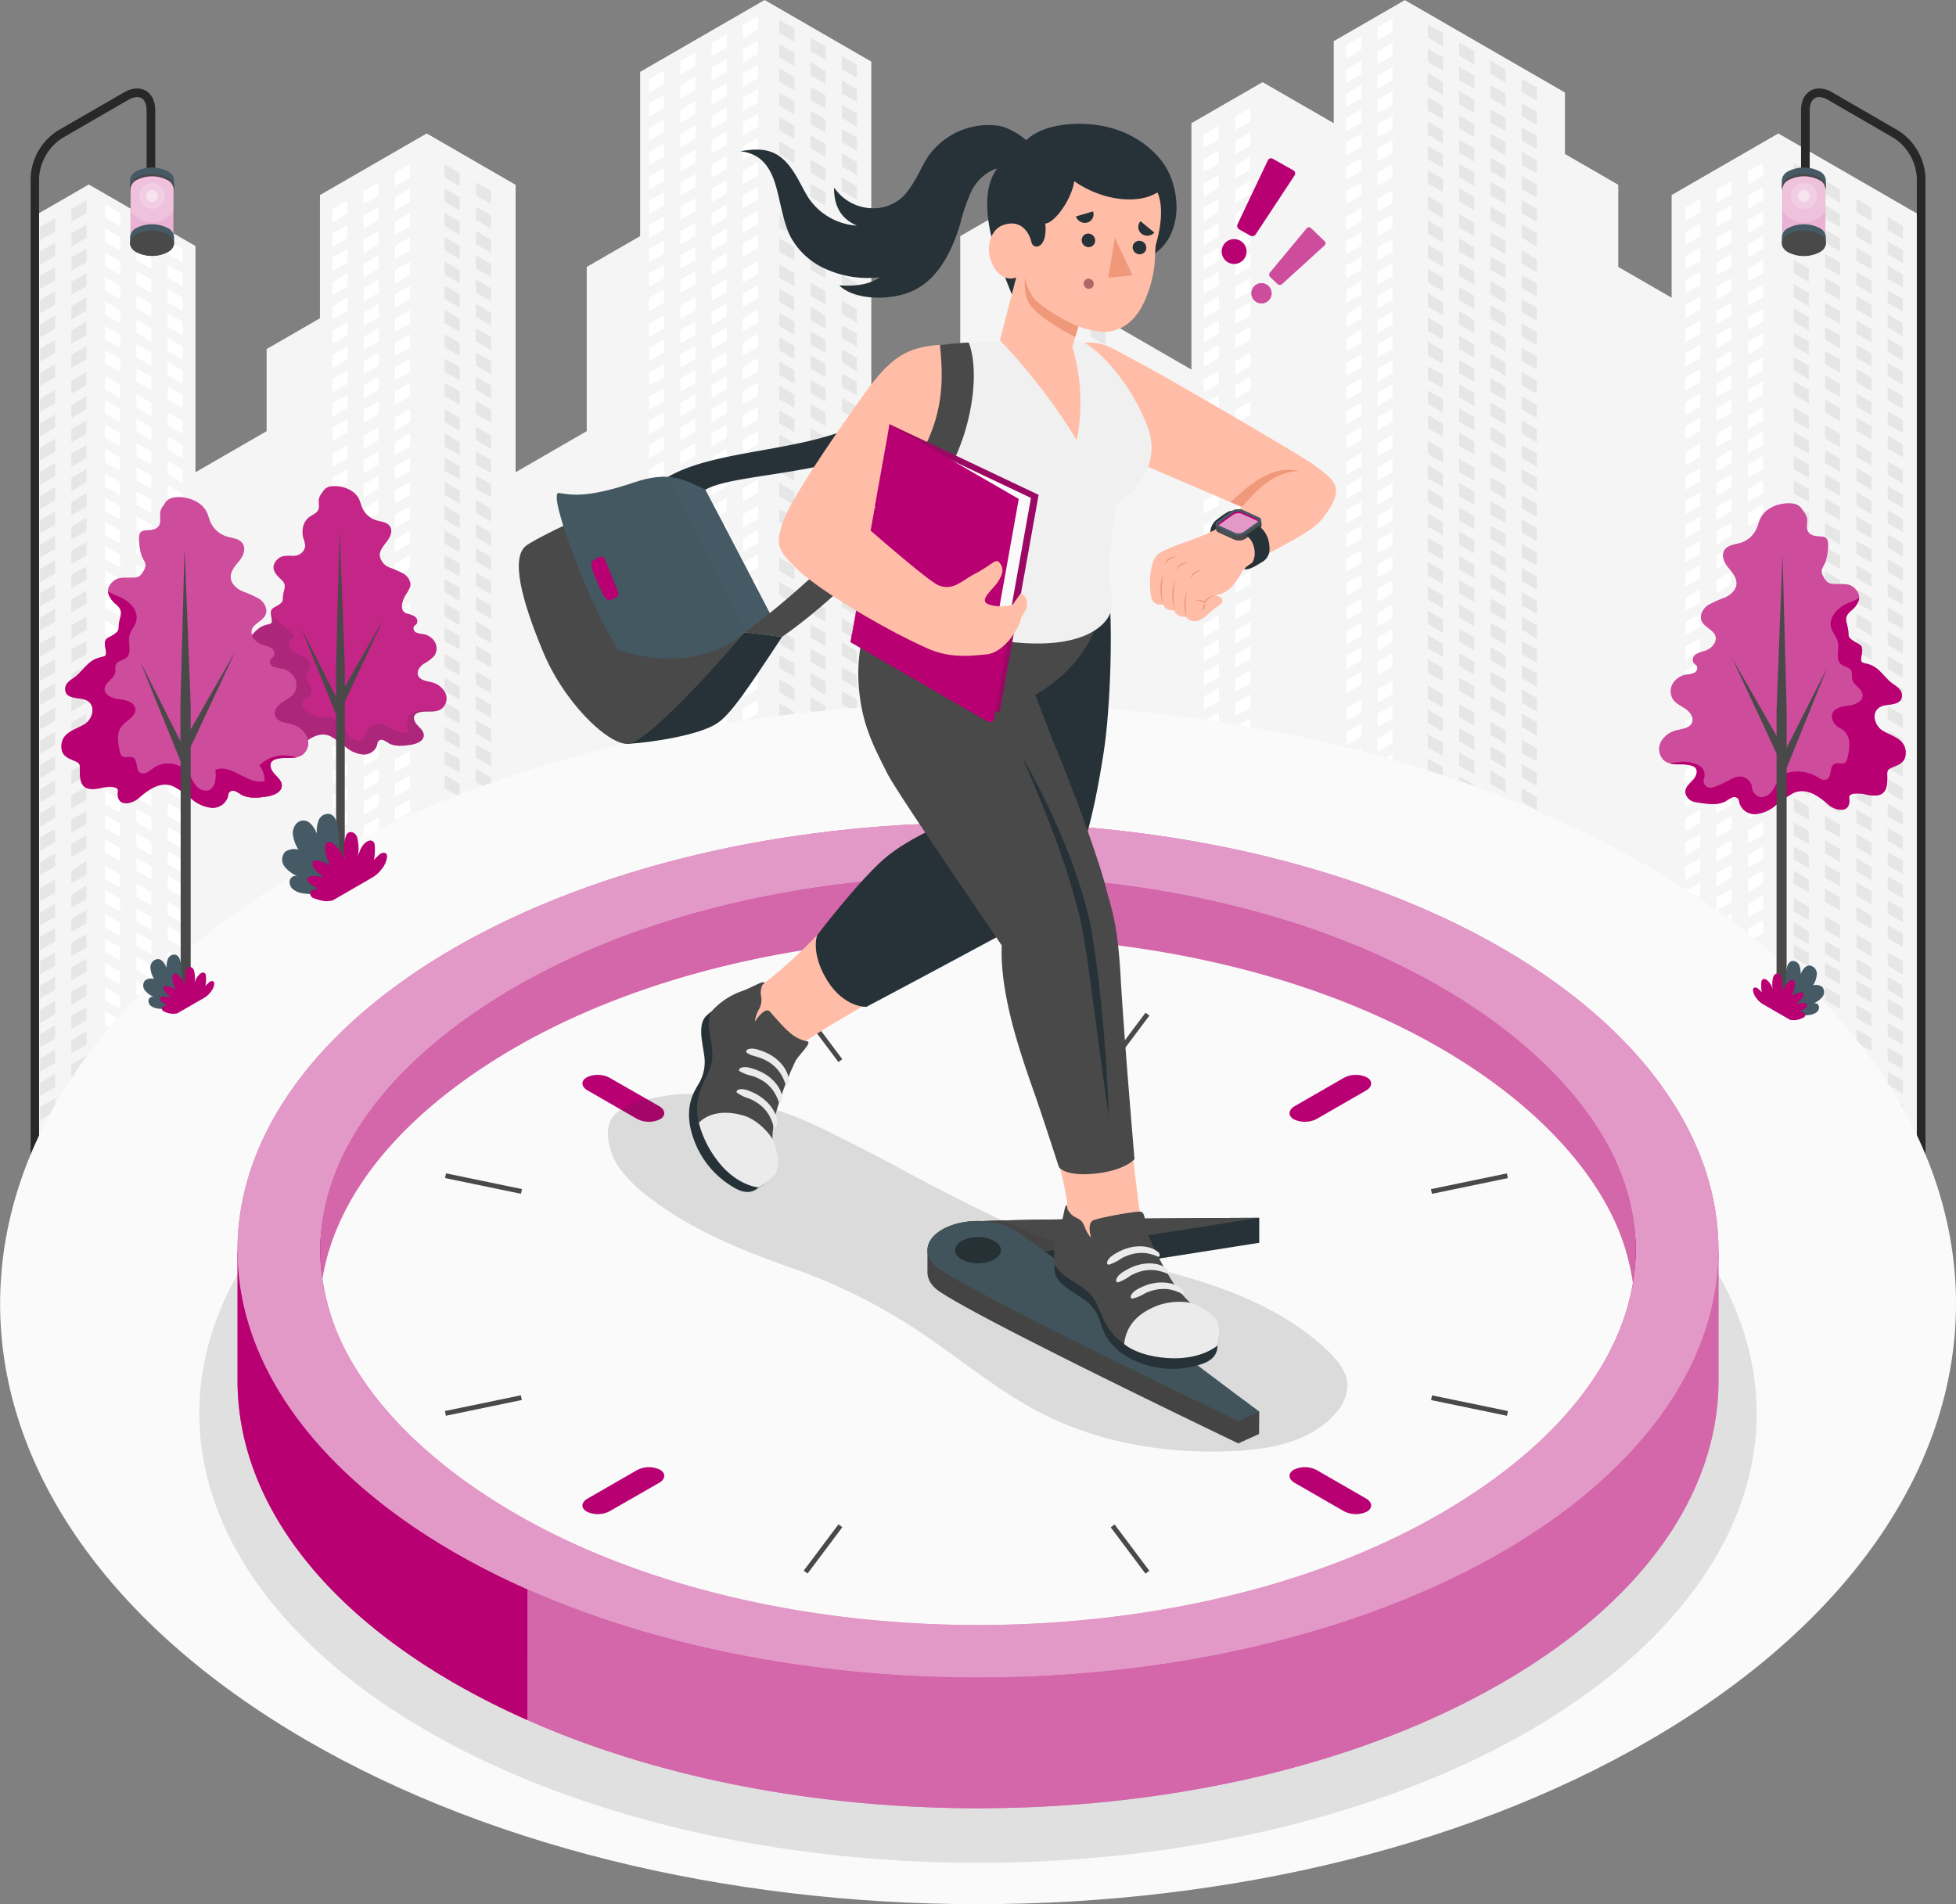 <svg xmlns="http://www.w3.org/2000/svg" viewBox="0 0 471.85 459.43"><rect x="0" y="0" width="471.85" height="459.43" fill="#808080" stroke="none"/><defs><style>.cls-1{fill:#f5f5f5;}.cls-10,.cls-11,.cls-13,.cls-15,.cls-17,.cls-2,.cls-8,.cls-9{fill:#fff;}.cls-3{fill:#e6e6e6;}.cls-14,.cls-21,.cls-24,.cls-4{fill:#282828;}.cls-5{fill:#455a64;}.cls-6{fill:#494949;}.cls-7{fill:#b80072;}.cls-8{opacity:0.7;}.cls-9{opacity:0.5;}.cls-10,.cls-24{opacity:0.2;}.cls-11{opacity:0.4;}.cls-12{fill:#fafafa;}.cls-13,.cls-14{opacity:0.15;}.cls-15{opacity:0.3;}.cls-16{fill:#e0e0e0;}.cls-17{opacity:0.6;}.cls-18{fill:#263238;}.cls-19{fill:#ffbda7;}.cls-20{fill:#ebebeb;}.cls-21{opacity:0.05;}.cls-22{fill:#f0997a;}.cls-23{fill:#f0f0f0;}.cls-25{fill:#b16668;}</style></defs><g id="Layer_2" data-name="Layer 2"><g id="City"><g id="City-2" data-name="City"><polygon class="cls-1" points="463.3 300.11 463.3 52.02 428.99 32.2 403.25 47.06 403.25 71.83 390.38 64.4 390.38 44.59 377.51 37.15 377.51 22.32 338.9 0.03 321.74 9.93 321.74 29.72 304.57 19.82 287.41 29.72 287.41 89.17 270.25 79.26 270.25 54.49 253.09 44.59 231.64 56.97 231.64 106.51 210.19 94.13 210.19 14.86 184.45 0 154.42 17.34 154.42 56.97 141.54 64.4 141.54 104.03 124.38 113.94 124.38 44.59 102.93 32.2 77.19 47.06 77.19 76.79 64.32 84.22 64.32 104.03 47.16 113.94 47.16 59.37 21.42 44.51 8.55 51.94 8.55 300.11 463.3 300.11"></polygon><path class="cls-2" d="M298,184.53l3.64-2.1v-3.18l-3.64,2.1Zm0,43.11,3.64-2.1v-3.18l-3.64,2.1Zm0-131.43,3.64-2.1V90.93L298,93Zm0,82.46,3.64-2.1v-3.18l-3.64,2.1Zm0,11.72,3.64-2.1v-3.18L298,187.22Zm0-17.58,3.64-2.1v-3.18l-3.64,2.1Zm0,42.27,3.64-2.1V209.8L298,211.9Zm0-18.83,3.64-2.1V191L298,193.08Zm0,25.53,3.64-2.1V216.5L298,218.6Zm0-13,3.64-2.11v-3.18L298,205.64Zm0-6.7,3.64-2.11v-3.18L298,198.94ZM298,167l3.64-2.1v-3.18l-3.64,2.1Zm0-47.29,3.64-2.11v-3.18L298,116.48Zm0-5.86,3.64-2.11v-3.18L298,110.62Zm0-5.87,3.64-2.1v-3.18L298,104.76Zm0-5.86,3.64-2.1V96.79L298,98.89Zm0,23.45,3.64-2.11v-3.18L298,122.34Zm0-35.17,3.64-2.1V85.07L298,87.17Zm0,59,3.64-2.11v-3.17l-3.64,2.1Zm0,11.72,3.64-2.1v-3.18l-3.64,2.1Zm0-18,3.64-2.1v-3.18l-3.64,2.1Zm0-11.72,3.64-2.11V126.1L298,128.2Zm0,5.86,3.64-2.1V132l-3.64,2.1Zm0,18,3.64-2.11V150l-3.64,2.1Zm0,78.27,3.64-2.1v-3.18L298,230.33ZM290.39,53.29,294,51.18V48l-3.65,2.11Zm0,11.72L294,62.9V59.73l-3.65,2.1Zm0-5.86L294,57V53.86L290.39,56Zm0-17.59,3.65-2.1V36.28l-3.65,2.11Zm0,5.86,3.65-2.1V42.14l-3.65,2.11Zm0,35.17,3.65-2.1V77.31l-3.65,2.1Zm0,18,3.65-2.1V95.3l-3.65,2.1Zm0-5.86,3.65-2.1V89.44l-3.65,2.1Zm0-59L294,33.6V30.42l-3.65,2.1Zm0,52.75,3.65-2.1V83.17l-3.65,2.1Zm0-11.72,3.65-2.1V71.45l-3.65,2.1Zm0-5.86L294,68.76V65.59l-3.65,2.1ZM298,251.09l3.64-2.11V245.8L298,247.91Zm0,11.72,3.64-2.11v-3.17l-3.64,2.1Zm0-5.86,3.64-2.11v-3.17l-3.64,2.1Zm0-17.59,3.64-2.1v-3.18L298,236.19Zm0,5.87,3.64-2.11v-3.18L298,242.05Zm0,41.43,3.64-2.1v-3.18l-3.64,2.1Zm0,5.86,3.64-2.1v-3.18l-3.64,2.1Zm0,5.86,3.64-2.1V293.1L298,295.2Zm0-18,3.64-2.1v-3.18l-3.64,2.1Zm0-5.86,3.64-2.1v-3.18l-3.64,2.1Zm0-5.86,3.64-2.1v-3.18l-3.64,2.1Zm26.78-77,3.65-2.11v-3.18l-3.65,2.11Zm0-11.84,3.65-2.1v-3.18l-3.65,2.1Zm0-5.86,3.65-2.1V168.7l-3.65,2.1Zm0-12.56,3.65-2.1v-3.18l-3.65,2.1Zm0,5.86,3.65-2.1V162l-3.65,2.1Zm0-17.58,3.65-2.11v-3.17l-3.65,2.1Zm0,5.86,3.65-2.11v-3.17l-3.65,2.1Zm0,54.12,3.65-2.11v-3.18l-3.65,2.11Zm0-23.87,3.65-2.1v-3.18l-3.65,2.11Zm0,17.59,3.65-2.11v-3.17l-3.65,2.1Zm0-59.56,3.65-2.11v-3.18l-3.65,2.11Zm-34.34-37.4,3.65-2.1v-3.18l-3.65,2.1ZM324.73,73.1,328.38,71V67.82l-3.65,2.1Zm0,17.58,3.65-2.1V85.4l-3.65,2.1Zm0,124.86,3.65-2.11v-3.18l-3.65,2.11Zm0-77.56,3.65-2.11v-3.18l-3.65,2.11Zm0-53.16,3.65-2.1V79.54l-3.65,2.1Zm0,17.58,3.65-2.1V97.12l-3.65,2.1Zm0-23.44,3.65-2.1V73.68l-3.65,2.1ZM298,84.08l3.64-2.1V78.8L298,80.91Zm26.78,42.17,3.65-2.1V121l-3.65,2.11Zm0,5.86,3.65-2.1v-3.18l-3.65,2.11Zm0-11.72,3.65-2.1v-3.18l-3.65,2.1Zm0-12.13,3.65-2.1V103l-3.65,2.11Zm0,6.27,3.65-2.1v-3.18l-3.65,2.1Zm0-18,3.65-2.1V91.26l-3.65,2.1ZM298,48.92l3.64-2.11V43.64L298,45.74Zm0-11.72,3.64-2.11V31.91L298,34Zm0,5.86L301.59,41V37.78L298,39.88ZM324.73,298l3.65-2.11v-3.18l-3.65,2.11Zm0-5.86,3.65-2.11v-3.18L324.73,289ZM298,31.34l3.64-2.11V26.05L298,28.16Zm0,23.44,3.64-2.1V49.5L298,51.6ZM324.73,221.4l3.65-2.11v-3.17l-3.65,2.1ZM298,78.22l3.64-2.1V72.94L298,75Zm0-11.72,3.64-2.1V61.22L298,63.32Zm0-5.86,3.64-2.1V55.36L298,57.46Zm0,11.72,3.64-2.1V67.08L298,69.18Zm26.78,172.48,3.65-2.1v-3.18l-3.65,2.1Zm0-5.86,3.65-2.1V233.7l-3.65,2.1Zm0-11.72,3.65-2.11V222l-3.65,2.1Zm0,23.44,3.65-2.1v-3.18l-3.65,2.1Zm0,35.17,3.65-2.11v-3.17l-3.65,2.1Zm0-52.75,3.65-2.1v-3.18l-3.65,2.1Zm0,46.89,3.65-2.11v-3.18l-3.65,2.11Zm0-5.86,3.65-2.11v-3.18L324.73,271Zm0-17.59,3.65-2.1v-3.18l-3.65,2.1Zm0,11.72,3.65-2.1V263l-3.65,2.11Zm0-5.86,3.65-2.1v-3.18l-3.65,2.11Zm0-64.88,3.65-2.11v-3.18l-3.65,2.11Zm-145.51-5.35,3.64-2.11v-3.17l-3.64,2.1Zm0,5.86,3.64-2.1v-3.18l-3.64,2.1Zm0,5.86,3.64-2.1v-3.18l-3.64,2.1Zm0,5.86,3.64-2.1v-3.18l-3.64,2.1Zm0-29.77,3.64-2.11v-3.17l-3.64,2.1Zm0,6.33,3.64-2.11v-3.17l-3.64,2.1Zm0,29.3,3.64-2.1v-3.18l-3.64,2.1Zm0,23.45,3.64-2.11v-3.18l-3.64,2.11ZM290.39,112.3l3.65-2.1V107l-3.65,2.1ZM179.22,221.49l3.64-2.1v-3.18l-3.64,2.1Zm0-47.35,3.64-2.11v-3.18L179.22,171Zm0,70.8,3.64-2.11v-3.18l-3.64,2.11Zm0-17.59,3.64-2.1v-3.18l-3.64,2.11Zm0-106.37,3.64-2.1V115.7l-3.64,2.1Zm0,47.3,3.64-2.11V163l-3.64,2.11Zm0-53.16,3.64-2.1v-3.18l-3.64,2.1Zm0-5.86,3.64-2.1V104l-3.64,2.1Zm0,23.85,3.64-2.1v-3.18l-3.64,2.1Zm0-5.86,3.64-2.1V122l-3.64,2.1Zm0,35.16,3.64-2.1v-3.18l-3.64,2.11Zm0-5.86,3.64-2.1v-3.18l-3.64,2.11Zm0-17.58,3.64-2.1v-3.18l-3.64,2.1Zm0,5.86,3.64-2.1v-3.18l-3.64,2.1Zm0,5.86,3.64-2.1v-3.18l-3.64,2.1Zm0,129.82,3.64-2.1v-3.18l-3.64,2.1ZM171.66,31.17l3.65-2.11V25.89L171.66,28Zm0,23.44,3.65-2.1V49.33l-3.65,2.1Zm0-11.72,3.65-2.1V37.61l-3.65,2.1Zm0,17.58,3.65-2.1V55.19l-3.65,2.1Zm0-23.44,3.65-2.11V31.75l-3.65,2.1Zm0,11.72,3.65-2.1V43.47l-3.65,2.1Zm0,41.43,3.65-2.1V84.9L171.66,87Zm0-5.86,3.65-2.1V79l-3.65,2.1Zm0-5.86,3.65-2.1V73.18l-3.65,2.1Zm0-12.13,3.65-2.1V61.05l-3.65,2.1Zm0,6.27,3.65-2.1V67.32l-3.65,2.1Zm7.56,213.77,3.64-2.1v-3.18l-3.64,2.1ZM171.66,25.31l3.65-2.11V20l-3.65,2.11Zm7.56,243.07,3.64-2.1V263.1l-3.64,2.1Zm0-165,3.64-2.11V98.12l-3.64,2.1Zm0,153.26,3.64-2.11v-3.17l-3.64,2.1Zm0,5.86,3.64-2.1v-3.18l-3.64,2.1Zm0,12.13,3.64-2.11v-3.17l-3.64,2.1Zm-7.56-255.2,3.65-2.11V14.16l-3.65,2.11Zm0-5.86,3.65-2.11V8.3l-3.65,2.11Zm7.56,278.92,3.64-2.1v-3.18l-3.64,2.1Zm0,5.86,3.64-2.1v-3.18l-3.64,2.1Zm0-47.57,3.64-2.11v-3.17l-3.64,2.1Zm0-17.58,3.64-2.11v-3.18L179.22,230Zm111.17-26.74,3.65-2.1V201.2l-3.65,2.11Zm0,6.7,3.65-2.1V207.9l-3.65,2.1Zm0-12.56,3.65-2.1v-3.18l-3.65,2.1Zm0,18.83,3.65-2.1v-3.18l-3.65,2.1Zm0-30.55,3.65-2.1v-3.18l-3.65,2.1Zm0-5.86,3.65-2.1v-3.18l-3.65,2.1Zm0,72.41,3.65-2.1v-3.18l-3.65,2.11Zm0-5.86,3.65-2.1v-3.18l-3.65,2.11Zm0-5.86,3.65-2.1v-3.18l-3.65,2.1Zm0-5.86,3.65-2.1v-3.18l-3.65,2.1Zm0-11.72,3.65-2.1v-3.18l-3.65,2.1Zm0,5.86,3.65-2.1v-3.18l-3.65,2.1Zm0-37.25,3.65-2.1v-3.18l-3.65,2.1Zm0-59,3.65-2.11v-3.18l-3.65,2.11Zm0-5.87,3.65-2.1V124.6l-3.65,2.11Zm0-5.86,3.65-2.1v-3.18l-3.65,2.11Zm0,17.59L294,139.5v-3.18l-3.65,2.11Zm0-23.45,3.65-2.1v-3.18l-3.65,2.1Zm0,35.58,3.65-2.11v-3.18l-3.65,2.11Zm0,11.72,3.65-2.11v-3.17l-3.65,2.1Zm0-18,3.65-2.11v-3.17l-3.65,2.1Zm0,23.85,3.65-2.11V166l-3.65,2.1Zm0,5.86,3.65-2.1V171.9l-3.65,2.1Zm0-17.58,3.65-2.11v-3.18l-3.65,2.11ZM179.22,44.38l3.64-2.1V39.1l-3.64,2.1Zm0-11.72,3.64-2.1V27.38l-3.64,2.1Zm0,23.44,3.64-2.1V50.82l-3.64,2.11Zm0-5.86,3.64-2.1V45l-3.64,2.11Zm0-11.72,3.64-2.1V33.24l-3.64,2.1Zm0,59,3.64-2.11V92.26l-3.64,2.1Zm0-35.57,3.64-2.11V56.68l-3.64,2.11Zm0,29.71,3.64-2.11V86.39l-3.64,2.11Zm0-5.86,3.64-2.11V80.53l-3.64,2.11Zm0-17.59,3.64-2.1V63l-3.64,2.1Zm0,5.86,3.64-2.1V68.81l-3.64,2.11Zm0,5.86,3.64-2.1V74.67l-3.64,2.11ZM290.39,267.18l3.65-2.11v-3.18L290.39,264ZM179.22,26.8l3.64-2.1V21.52l-3.64,2.1Zm111.17,258,3.65-2.1v-3.18l-3.65,2.1Zm0-23.44,3.65-2.11V256l-3.65,2.11Zm0,11.72,3.65-2.11v-3.17l-3.65,2.1Zm0,18,3.65-2.11v-3.18l-3.65,2.11Zm0-12.13,3.65-2.11v-3.17l-3.65,2.1Zm-111.17-258,3.64-2.1V15.66l-3.64,2.1Zm0-5.86L182.86,13V9.8l-3.64,2.1Zm111.17,285H294v-2.64l-3.65,2.1Zm0-3.22,3.65-2.11v-3.17l-3.65,2.1ZM179.22,9.22l3.64-2.11V3.94L179.22,6Zm242.41,88.1,3.64-2.11V92l-3.64,2.11Zm-7.56,45.8,3.64-2.11v-3.17l-3.64,2.1Zm0-5.86,3.64-2.11V132l-3.64,2.11Zm0,11.72,3.64-2.11V143.7l-3.64,2.1Zm0-29.31,3.64-2.1v-3.18l-3.64,2.11Zm0,70.74,3.64-2.1v-3.18l-3.64,2.1Zm0-59,3.64-2.11v-3.18l-3.64,2.11Zm0,23.44,3.64-2.1v-3.18l-3.64,2.1Zm0,29.71,3.64-2.1v-3.18l-3.64,2.1Zm0-5.86,3.64-2.1v-3.18l-3.64,2.1Zm0-18,3.64-2.1v-3.18l-3.64,2.1Zm0-111.76,3.64-2.11V43.65l-3.64,2.11Zm0,118,3.64-2.11v-3.17l-3.64,2.1Zm0-41.44,3.64-2.1v-3.18l-3.64,2.11Zm0-53.15,3.64-2.1V67.1l-3.64,2.1Zm0,5.86,3.64-2.1V73l-3.64,2.1Zm0-11.72,3.64-2.11V61.24l-3.64,2.1Zm0-11.72,3.64-2.11V49.51l-3.64,2.11Zm0,5.86,3.64-2.11V55.38l-3.64,2.1Zm0,53.15,3.64-2.1v-3.18l-3.64,2.1Zm-7.55-37.06,3.64-2.11V71.47l-3.64,2.1Zm7.55,24.93,3.64-2.1V96.4l-3.64,2.11Zm0-5.86,3.64-2.1V90.54l-3.64,2.1Zm0-11.72,3.64-2.1V78.82l-3.64,2.1Zm0,5.86,3.64-2.1V84.68l-3.64,2.1Zm0,82.87,3.64-2.1v-3.18l-3.64,2.1Zm0,111.58,3.64-2.1v-3.18l-3.64,2.1Zm0,5.86,3.64-2.1V285l-3.64,2.1Zm0-23.44,3.64-2.11v-3.17l-3.64,2.1Zm0,29.71,3.64-2.1v-3.18l-3.64,2.1Zm0-23.85,3.64-2.1v-3.18l-3.64,2.1Zm0,5.86,3.64-2.1v-3.18l-3.64,2.1ZM406.52,65l3.64-2.11V59.74l-3.64,2.11Zm0,5.86,3.64-2.11V65.6l-3.64,2.11Zm0-11.73,3.64-2.1V53.88L406.52,56Zm7.55,241h3.64v-2.32l-3.64,2.1ZM406.52,53.3l3.64-2.1V48l-3.64,2.11Zm7.55,190.08,3.64-2.1V238.1l-3.64,2.11Zm0,17.59,3.64-2.11v-3.17l-3.64,2.1Zm0-35.19,3.64-2.11V220.5l-3.64,2.1Zm0-6.06,3.64-2.11v-3.18l-3.64,2.11Zm0-17.59,3.64-2.1v-3.18L414.07,199Zm0,5.86,3.64-2.1v-3.18l-3.64,2.11Zm0,5.87,3.64-2.11v-3.18l-3.64,2.11Zm0,41.25,3.64-2.11v-3.18l-3.64,2.11Zm0-5.86,3.64-2.11V244l-3.64,2.11Zm0-53,3.64-2.1V191l-3.64,2.1Zm0,35.37,3.64-2.1v-3.18l-3.64,2.1Zm0,5.88,3.64-2.1v-3.18l-3.64,2.11Zm0-129.57,3.64-2.1v-3.18l-3.64,2.1Zm7.56-4.37,3.64-2.1V98.3l-3.64,2.11Zm0,5.86,3.64-2.1v-3.18l-3.64,2.11Zm0,11.73,3.64-2.11v-3.18L421.63,118Zm0-5.86,3.64-2.11V110l-3.64,2.11Zm0-23.85,3.64-2.11V86.17l-3.64,2.11ZM171.66,96l3.65-2.1V90.76l-3.65,2.11Zm250,42.71,3.64-2.1v-3.18l-3.64,2.1Zm0,5.86,3.64-2.1v-3.18l-3.64,2.1Zm0,5.86,3.64-2.1v-3.18l-3.64,2.1Zm0-17.58,3.64-2.11v-3.17l-3.64,2.1Zm0-5.86,3.64-2.11v-3.17l-3.64,2.1Zm0-41.44,3.64-2.1V80.31l-3.64,2.11Zm0,70.74,3.64-2.1v-3.18l-3.64,2.1Zm0-114.94v3.18l3.64-2.11V39.29Zm0,26.62,3.64-2.1V62.73l-3.64,2.1Zm0,5.86,3.64-2.1V68.59l-3.64,2.1Zm0,5.86,3.64-2.1V74.45l-3.64,2.1Zm0-17.58,3.64-2.1V56.87L421.63,59Zm0-5.86,3.64-2.1V51l-3.64,2.1Zm0-5.86,3.64-2.1V45.15l-3.64,2.1Zm0,147.34,3.64-2.11v-3.18l-3.64,2.11Zm0,58.83,3.64-2.1v-3.18l-3.64,2.1Zm0-5.86,3.64-2.1v-3.18l-3.64,2.1Zm0-11.72,3.64-2.11v-3.18l-3.64,2.11Zm0,5.86,3.64-2.11V239.6l-3.64,2.1Zm0,17.58,3.64-2.1v-3.18l-3.64,2.1Zm0,17.58,3.64-2.1v-3.18l-3.64,2.1Zm0-11.72,3.64-2.1V263l-3.64,2.1Zm0,17.58,3.64-2.1v-3.18l-3.64,2.11Zm0,6.27,3.64-2.1v-3.18l-3.64,2.1Zm0-18,3.64-2.1V268.9l-3.64,2.1Zm0-41,3.64-2.11v-3.18L421.63,230Zm0-53,3.64-2.1V174.9l-3.64,2.1Zm0,5.86,3.64-2.1v-3.18l-3.64,2.11Zm0-23.44,3.64-2.1v-3.18l-3.64,2.1Zm0,11.72,3.64-2.1V169l-3.64,2.1Zm0,17.58,3.64-2.1v-3.18l-3.64,2.11Zm0-23.44,3.64-2.1v-3.18l-3.64,2.1Zm0,58.81,3.64-2.1V222l-3.64,2.1Zm0-5.86,3.64-2.1v-3.18l-3.64,2.1Zm0-6.06,3.64-2.11v-3.17l-3.64,2.1Zm0,83.35,3.64-2.1v-3.18l-3.64,2.1Zm0-95.07,3.64-2.11v-3.18l-3.64,2.11Zm0,5.86,3.64-2.11v-3.17l-3.64,2.1ZM332.29,98l3.64-2.11V92.75l-3.64,2.11Zm0,83.41,3.64-2.11v-3.18l-3.64,2.11Zm0-6,3.64-2.1v-3.18l-3.64,2.1Zm0-12.56,3.64-2.1v-3.18l-3.64,2.1Zm0,6.7,3.64-2.1v-3.18l-3.64,2.1Zm0-18.42,3.64-2.1v-3.18l-3.64,2.1Zm0,5.86,3.64-2.1v-3.18l-3.64,2.1Zm0,30.26,3.64-2.11V182l-3.64,2.1Zm0,23.86,3.64-2.11v-3.17l-3.64,2.1Zm0-136.58,3.64-2.1V69.31l-3.64,2.1Zm0,118.58,3.64-2.1v-3.18l-3.64,2.1Zm0-47.84,3.64-2.1v-3.18l-3.64,2.1Zm0,53.7,3.64-2.1v-3.18l-3.64,2.1Zm0-77.14,3.64-2.11V116.6l-3.64,2.11Zm0-29.72,3.64-2.1V86.89L332.29,89Zm0,47.3,3.64-2.11v-3.17l-3.64,2.1Zm-7.56-72.23,3.65-2.11V62l-3.65,2.1Zm7.56,19.07,3.64-2.1V81l-3.64,2.11Zm0-5.86,3.64-2.1V75.17l-3.64,2.1Zm0,23.45,3.64-2.11V98.61l-3.64,2.11Zm0,23.85,3.64-2.11v-3.18l-3.64,2.11Zm0-17.59,3.64-2.1v-3.18L332.29,107Zm0,23.45,3.64-2.11v-3.17l-3.64,2.1Zm0-17.58,3.64-2.11v-3.18l-3.64,2.11Zm0,101,3.64-2.1v-3.18l-3.64,2.1Zm0-11.72,3.64-2.11V200l-3.64,2.1ZM324.73,25.8l3.65-2.1V20.52l-3.65,2.11Zm7.56,267.83,3.64-2.11v-3.17l-3.64,2.1Zm0,6.48h1.87l1.77-1v-3.18l-3.64,2.1ZM324.73,31.67l3.65-2.11V26.38l-3.65,2.11Zm0-17.59,3.65-2.1V8.8l-3.65,2.1Zm0,5.86,3.65-2.1V14.66l-3.65,2.11Zm0,35.58,3.65-2.11V50.23l-3.65,2.11Zm0-18,3.65-2.11V32.24l-3.65,2.11Zm0,23.85,3.65-2.11V56.09l-3.65,2.11Zm0-12.13,3.65-2.11V44l-3.65,2.1Zm0-5.86,3.65-2.11V38.11l-3.65,2.1Zm7.56,202.94,3.64-2.1v-3.18l-3.64,2.11Zm0-5.86,3.64-2.1v-3.18l-3.64,2.1Zm0-17.58,3.64-2.1v-3.18l-3.64,2.1Zm0,5.86,3.64-2.1v-3.18l-3.64,2.1Zm0,23.44,3.64-2.1v-3.18L332.29,249Zm0-17.58,3.64-2.1v-3.18l-3.64,2.1Zm0,23.45,3.64-2.11v-3.18l-3.64,2.11Zm0,29.71,3.64-2.11v-3.17l-3.64,2.1Zm0-12.13,3.64-2.11v-3.17l-3.64,2.1Zm0,5.86,3.64-2.1v-3.18l-3.64,2.1Zm0-11.72,3.64-2.11V264.5l-3.64,2.1Zm0-5.86,3.64-2.11v-3.18l-3.64,2.11Zm0-212.77L335.93,49V45.87L332.29,48Zm74.23,126,3.64-2.11v-3.18L406.52,174Zm0-5.86,3.64-2.11v-3.18l-3.64,2.11Zm0-6.27,3.64-2.11v-3.17l-3.64,2.1ZM332.29,68.73l3.64-2.1V63.45l-3.64,2.1Zm74.23,90.48,3.64-2.11v-3.17l-3.64,2.1Zm0,23.85,3.64-2.11v-3.17l-3.64,2.1Zm0,23.44,3.64-2.1v-3.18l-3.64,2.1Zm0,5.86,3.64-2.1v-3.18l-3.64,2.1Zm0-23.44,3.64-2.11v-3.17l-3.64,2.1Zm0,11.72,3.64-2.1v-3.18l-3.64,2.1Zm0-5.86,3.64-2.1V189.5l-3.64,2.1Zm0-88.73,3.64-2.1v-3.18l-3.64,2.1Zm0,112.17,3.64-2.1v-3.18l-3.64,2.1Zm0-105.9,3.64-2.1V107l-3.64,2.1Zm0-12.13,3.64-2.1V94.91L406.52,97Zm0-11.72,3.64-2.1V83.19l-3.64,2.1Zm0,5.86,3.64-2.1V89.05l-3.64,2.1Zm0,29.71,3.64-2.1v-3.18l-3.64,2.1Zm0,11.72,3.64-2.1v-3.18l-3.64,2.11Zm0,5.86,3.64-2.1v-3.18l-3.64,2.11Zm0-11.72,3.64-2.1v-3.18l-3.64,2.1Zm0-11.72,3.64-2.1V112.9l-3.64,2.1Zm0,29.31,3.64-2.11V142.2l-3.64,2.11Zm0,5.86,3.64-2.11v-3.18l-3.64,2.11Zm-74.23-126,3.64-2.11V22l-3.64,2.1Zm0-5.86,3.64-2.11V16.15l-3.64,2.11Zm74.23,202.64,3.64-2.1V218.8l-3.64,2.11ZM332.29,33.16l3.64-2.11V27.88L332.29,30Zm0-23.45,3.64-2.1V4.43l-3.64,2.11Zm74.23,72.9,3.64-2.11V77.33l-3.64,2.1ZM332.29,62.87l3.64-2.1V57.59l-3.64,2.1Zm0-5.86,3.64-2.1V51.73l-3.64,2.1Zm0-12.13,3.64-2.1V39.6l-3.64,2.1Zm0-5.86,3.64-2.1V33.74l-3.64,2.1Zm74.23,261.09h1.38l2.26-1.31v-3.17l-3.64,2.1ZM332.29,15.58l3.64-2.11V10.29l-3.64,2.11Zm74.23,238,3.64-2.1v-3.18l-3.64,2.1Zm0-5.86,3.64-2.1v-3.18l-3.64,2.1Zm0-5.86,3.64-2.1v-3.18l-3.64,2.1Zm0-5.88,3.64-2.11v-3.18l-3.64,2.11Zm0-5.86,3.64-2.11v-3.18L406.52,227Zm0,35.19,3.64-2.11v-3.18l-3.64,2.11Zm0,17.58,3.64-2.11v-3.17l-3.64,2.1Zm0,5.86,3.64-2.1V283.5l-3.64,2.1Zm0-29.31,3.64-2.1v-3.18l-3.64,2.11Zm0,17.59,3.64-2.11v-3.18l-3.64,2.11Zm0,17.58,3.64-2.1v-3.18l-3.64,2.1Zm0-23.44,3.64-2.11v-3.18L406.52,268ZM80.17,283.45l3.65-2.11v-3.18l-3.65,2.11Zm0,16.66h1.6l2-1.18v-3.18l-3.65,2.1Zm0-4.94,3.65-2.11v-3.17L80.17,292ZM40.44,90.52l3.65,2.1V89.44l-3.65-2.1ZM80.17,277.59l3.65-2.11V272.3l-3.65,2.11Zm0-12.13,3.65-2.11v-3.18l-3.65,2.11Zm0,5.86,3.65-2.11V266l-3.65,2.1ZM40.44,78.8l3.65,2.1V77.72l-3.65-2.1Zm0,5.86,3.65,2.1V83.58l-3.65-2.1Zm0-11.72L44.09,75V71.86l-3.65-2.1Zm0-5.86,3.65,2.1V66l-3.65-2.1Zm0-5.87,3.65,2.11V60.14L40.44,58Zm39.73,228.1,3.65-2.11V284l-3.65,2.1Zm0-70.74,3.65-2.1v-3.18l-3.65,2.1Zm0-5.86,3.65-2.11v-3.17l-3.65,2.1Zm0,11.72,3.65-2.1v-3.18l-3.65,2.1Zm0-17.58,3.65-2.11v-3.17l-3.65,2.1Zm0-5.86,3.65-2.11V195.7l-3.65,2.11Zm0,52.74,3.65-2.1v-3.18l-3.65,2.11Zm0-58.6L83.82,193v-3.18L80.17,192Zm0,35.16,3.65-2.1V225l-3.65,2.1Zm0,17.58,3.65-2.1v-3.18l-3.65,2.11Zm0-5.86,3.65-2.1v-3.18l-3.65,2.1Zm0-5.86,3.65-2.1v-3.18L80.17,233Zm0,23.45,3.65-2.11v-3.18l-3.65,2.11ZM40.44,185.11l3.65,2.1V184l-3.65-2.1Zm0,11.72,3.65,2.1v-3.17l-3.65-2.11Zm0-5.86,3.65,2.1v-3.18l-3.65-2.1Zm0-17.58,3.65,2.1v-3.18l-3.65-2.1Zm0,5.86,3.65,2.1v-3.18l-3.65-2.1Zm0-11.72,3.65,2.1v-3.18l-3.65-2.1Zm0,35.16,3.65,2.1v-3.17l-3.65-2.11Zm0,23.91,3.65,2.11v-3.18l-3.65-2.11Zm0-5.86,3.65,2.11v-3.18l-3.65-2.11Zm0-12.19,3.65,2.11v-3.18l-3.65-2.11Zm0,5.86,3.65,2.11v-3.18l-3.65-2.11Zm0-105.9,3.65,2.1v-3.18l-3.65-2.1Zm0,11.72,3.65,2.1v-3.17l-3.65-2.11Zm0,41.43,3.65,2.11v-3.18l-3.65-2.1Zm0-65.28,3.65,2.1V95.31L40.44,93.2Zm0,6.27,3.65,2.1v-3.18l-3.65-2.1Zm0,23.44,3.65,2.11V125l-3.65-2.11Zm0-11.72,3.65,2.1V113.3l-3.65-2.11Zm0,35.17,3.65,2.1v-3.18l-3.65-2.1Zm0,5.86,3.65,2.1v-3.18l-3.65-2.1Zm0-23.45,3.65,2.11v-3.18l-3.65-2.11Zm0,5.86,3.65,2.11v-3.18l-3.65-2.1Zm0,5.86,3.65,2.11V142.6l-3.65-2.1Zm39.73-25.14,3.65-2.11v-3.18l-3.65,2.11Zm7.56,136.7,3.64-2.11V250l-3.64,2.1Zm0-5.86,3.64-2.11v-3.18l-3.64,2.11Zm0,11.72,3.64-2.1v-3.18l-3.64,2.1Zm0-23.44,3.64-2.11v-3.18l-3.64,2.11Zm0-5.87,3.64-2.1V226.5l-3.64,2.11Zm0,35.17,3.64-2.1v-3.18l-3.64,2.1Zm0-23.44,3.64-2.11v-3.18l-3.64,2.11Zm0,53.15,3.64-2.1v-3.18l-3.64,2.1Zm0-23.44,3.64-2.11v-3.17L87.73,270Zm-7.56-84,3.65-2.1V184l-3.65,2.11Zm7.56,89.82L91.37,277V273.8l-3.64,2.1Zm0,5.86,3.64-2.1v-3.18l-3.64,2.1Zm0-111.76,3.64-2.11v-3.18L87.73,170Zm0,11.72,3.64-2.11v-3.18l-3.64,2.11Zm0-5.86,3.64-2.11v-3.18l-3.64,2.11Zm0,121.07h3.64V298l-3.64,2.11Zm0-132.8,3.64-2.1V162l-3.64,2.11Zm0,23.45,3.64-2.11v-3.17l-3.64,2.1Zm0,29.3,3.64-2.1v-3.18l-3.64,2.1Zm0-23.44,3.64-2.1v-3.18l-3.64,2.1Zm0,29.3,3.64-2.1v-3.18l-3.64,2.1Zm0-11.72,3.64-2.1v-3.18L87.73,211Zm0-11.72,3.64-2.1V197.2l-3.64,2.1Zm0,5.86,3.64-2.1v-3.18l-3.64,2.1Zm0,82.46,3.64-2.1v-3.18l-3.64,2.1ZM80.17,142l3.65-2.1v-3.18l-3.65,2.1Zm0,11.72,3.65-2.1v-3.18l-3.65,2.1Zm0-5.86,3.65-2.1v-3.18l-3.65,2.1Zm0-11.72,3.65-2.1v-3.18l-3.65,2.1Zm0-5.86,3.65-2.1V125l-3.65,2.1Zm0,47.29,3.65-2.1v-3.18l-3.65,2.1Zm0-53.15,3.65-2.11v-3.17l-3.65,2.1Zm0,59,3.65-2.1v-3.18l-3.65,2.11Zm0-11.72,3.65-2.1V166.4l-3.65,2.1Zm0-12.13,3.65-2.1v-3.18l-3.65,2.11Zm0,5.86,3.65-2.1v-3.18l-3.65,2.11Zm0-105.9,3.65-2.1V54.23l-3.65,2.1Zm0,11.72,3.65-2.1V66l-3.65,2.1Zm0,11.72,3.65-2.1V77.67l-3.65,2.11Zm0-5.86L83.82,75V71.81l-3.65,2.11Zm0-23.44,3.65-2.1V48.37l-3.65,2.1Zm0,11.72,3.65-2.1V60.09l-3.65,2.1Zm0,47.3,3.65-2.11v-3.18l-3.65,2.11ZM40.44,232.46l3.65,2.11v-3.18l-3.65-2.1ZM80.17,106.4l3.65-2.11v-3.17l-3.65,2.1Zm0-5.86,3.65-2.11V95.26l-3.65,2.1Zm0-11.72,3.65-2.11V83.53l-3.65,2.11Zm0,5.86,3.65-2.11V89.39L80.17,91.5ZM40.44,261.77l3.65,2.1v-3.18l-3.65-2.1Zm0-23.44,3.65,2.1v-3.18l-3.65-2.1ZM25.33,129.08l3.65,2.1V128l-3.65-2.1Zm0-5.86,3.65,2.1v-3.18L25.33,120Zm0-5.86,3.65,2.1v-3.18l-3.65-2.1Zm0-17.59L29,101.88V98.7l-3.65-2.11Zm0,5.86L29,107.74v-3.18l-3.65-2.1Zm0-11.72L29,96V92.84l-3.65-2.11Zm0,59L29,155v-3.18l-3.65-2.1Zm0-18L29,137v-3.18l-3.65-2.1Zm0,23.85,3.65,2.1v-3.18l-3.65-2.1Zm0-12.13,3.65,2.1v-3.17l-3.65-2.11Zm0-5.86L29,142.9v-3.17l-3.65-2.11Zm7.56,140L36.53,283v-3.18l-3.64-2.1Zm0,18,2.2,1.28h1.44v-2.35l-3.64-2.1ZM25.33,52.48,29,54.58V51.4l-3.65-2.1ZM32.89,293l3.64,2.11V291.9l-3.64-2.1Zm0-5.86,3.64,2.11V286l-3.64-2.11ZM25.33,164.65l3.65,2.1v-3.17l-3.65-2.11Zm0-77L29,89.75V86.57l-3.65-2.1Zm0-11.72L29,78V74.85l-3.65-2.11Zm0-17.58L29,60.44V57.27l-3.65-2.11Zm0,23.44L29,83.89V80.71l-3.65-2.1Zm0-17.58L29,66.3V63.13L25.33,61Zm0,5.86L29,72.17V69l-3.65-2.11Zm0,224.41,3.65,2.1v-3.18l-3.65-2.1Zm0-35.58L29,261v-3.18l-3.65-2.1Zm0,11.73,3.65,2.1v-3.18l-3.65-2.1Zm0-5.86,3.65,2.1v-3.18l-3.65-2.1Zm0-23.45L29,243.42v-3.18l-3.65-2.11Zm0,11.72L29,255.14V252l-3.65-2.11Zm0-5.86L29,249.28V246.1L25.33,244ZM32.89,275l3.64,2.11v-3.18l-3.64-2.1Zm-7.56,1.5,3.65,2.1V275.4l-3.65-2.1Zm0,23.63H29v-.86l-3.65-2.1Zm0-17.37L29,284.85v-3.18l-3.65-2.1Zm0,5.87,3.65,2.1v-3.18l-3.65-2.1Zm0-118.1,3.65,2.1v-3.17l-3.65-2.11Zm0,17.58L29,190.2V187l-3.65-2.1Zm0,11.73,3.65,2.1v-3.18l-3.65-2.1Zm0-5.87L29,196.06v-3.18l-3.65-2.1Zm0-17.58L29,178.48V175.3l-3.65-2.11Zm0,5.86L29,184.34v-3.18l-3.65-2.11Zm0,41.5,3.65,2.1v-3.18l-3.65-2.1Zm0,11.72,3.65,2.1v-3.17l-3.65-2.11Zm0-5.86,3.65,2.1v-3.18l-3.65-2.1Zm0-11.72L29,220v-3.18l-3.65-2.1Zm0-12.19,3.65,2.1V204.6l-3.65-2.1Zm0,6.33,3.65,2.1v-3.18l-3.65-2.1Zm0-100.51L29,113.6v-3.18l-3.65-2.1Zm7.56-37.07,3.64,2.1V73.35l-3.64-2.1Zm0,5.86,3.64,2.1V79.22l-3.64-2.11Zm0-23.44L36.53,59V55.77l-3.64-2.1Zm0,5.86,3.64,2.1V61.63l-3.64-2.1Zm0,29.3,3.64,2.11V90.94l-3.64-2.11Zm0-23.44,3.64,2.1V67.49l-3.64-2.1Zm0,17.58,3.64,2.11V85.08L32.89,83Zm0,12.13,3.64,2.1V97.21L32.89,95.1Zm0,23.44,3.64,2.11v-3.18l-3.64-2.1Zm0-5.86L36.53,118v-3.18l-3.64-2.11Zm0-11.72,3.64,2.1v-3.17L32.89,101Zm0,5.86,3.64,2.11v-3.18l-3.64-2.11Zm7.55,140.05,3.65,2.1V249l-3.65-2.1Zm0,5.86,3.65,2.1v-3.18l-3.65-2.1Zm47.29-94.86,3.64-2.11v-3.18l-3.64,2.11ZM40.44,244.19l3.65,2.1v-3.18L40.44,241Zm0,23.44,3.65,2.1v-3.17l-3.65-2.11Zm-7.55-140,3.64,2.11v-3.18l-3.64-2.1Zm7.55,163.9,3.65,2.1v-3.17l-3.65-2.11Zm0-18,3.65,2.1v-3.17l-3.65-2.11Zm0,23.85,3.65,2.1v-3.17l-3.65-2.11Zm0-12.13,3.65,2.11v-3.18L40.44,282Zm0-5.86,3.65,2.11v-3.18l-3.65-2.11Zm-7.55-16.09,3.64,2.11v-3.18l-3.64-2.11Zm0-35.16,3.64,2.1V227l-3.64-2.1Zm0-5.86,3.64,2.1v-3.18l-3.64-2.1Zm0-12.2,3.64,2.11V209l-3.64-2.1Zm0,23.92,3.64,2.1v-3.18l-3.64-2.1Zm0-100.51,3.64,2.1v-3.18l-3.64-2.1Zm0,135.67,3.64,2.11v-3.18l-3.64-2.11Zm0-11.72,3.64,2.1v-3.17l-3.64-2.11Zm0-53.22,3.64,2.11v-3.18L32.89,201Zm0,41.5,3.64,2.1V244.6l-3.64-2.1Zm0-5.86,3.64,2.1v-3.18l-3.64-2.1Zm0,11.72,3.64,2.1v-3.17l-3.64-2.11Zm0-35.17,3.64,2.11V215.3l-3.64-2.1Zm0-59.07,3.64,2.1v-3.18l-3.64-2.1Zm0-6.27,3.64,2.1V150l-3.64-2.1Zm0,47.29,3.64,2.11v-3.18l-3.64-2.11Zm0-35.16,3.64,2.1v-3.18L32.89,160Zm0-23.85,3.64,2.1v-3.18l-3.64-2.1Zm0,5.86,3.64,2.1v-3.18L32.89,142Zm0,41.43,3.64,2.1v-3.17l-3.64-2.11Zm0,5.86,3.64,2.11v-3.18l-3.64-2.11Zm0-23.44,3.64,2.1v-3.18l-3.64-2.1Zm0,11.72,3.64,2.1v-3.17l-3.64-2.11Zm0-5.86,3.64,2.1V173.8l-3.64-2.1ZM95.28,245l3.65-2.1v-3.18l-3.65,2.1Zm68.83-49.94,3.64-2.1v-3.18l-3.64,2.1Zm0,5.86,3.64-2.1v-3.18l-3.64,2.11Zm0-12.19,3.64-2.1v-3.18l-3.64,2.1Zm0-17.58,3.64-2.1v-3.18l-3.64,2.1Zm0,11.72,3.64-2.1v-3.18l-3.64,2.1Zm0-5.86,3.64-2.1v-3.18l-3.64,2.1Zm0,29.78,3.64-2.11V201.5l-3.64,2.11Zm0,5.86,3.64-2.11v-3.18l-3.64,2.11Zm0,23.44,3.64-2.1v-3.18l-3.64,2.1Zm0-5.86,3.64-2.1V225l-3.64,2.1Zm0-11.72,3.64-2.11v-3.18l-3.64,2.11Zm0,5.86,3.64-2.11v-3.17l-3.64,2.1Zm0-64.94,3.64-2.1v-3.18l-3.64,2.1Zm0,5.86,3.64-2.1V160l-3.64,2.1Zm0-47.29,3.64-2.11v-3.18l-3.64,2.11Zm0,11.72,3.64-2.11v-3.17l-3.64,2.1Zm0-17.59,3.64-2.1v-3.18L164.11,109Zm0-5.86,3.64-2.1V101l-3.64,2.11Zm0,17.59,3.64-2.11v-3.18l-3.64,2.11Zm0,12.13,3.64-2.11V130.7l-3.64,2.11Zm0,17.58,3.64-2.11v-3.17l-3.64,2.1Zm0,88.38,3.64-2.1v-3.18l-3.64,2.1Zm0-100.1,3.64-2.11v-3.18l-3.64,2.11Zm0,5.86,3.64-2.11v-3.18l-3.64,2.11Zm-7.56-78.5,3.65-2.11V63.93L156.55,66Zm0-17.58,3.65-2.11V46.34l-3.65,2.11Zm0,5.86,3.65-2.11V52.2l-3.65,2.11Zm0,5.86,3.65-2.11V58.06l-3.65,2.11Zm0-17.59,3.65-2.1V40.48l-3.65,2.11Zm0-5.86,3.65-2.1V34.62l-3.65,2.1Zm0,47.3,3.65-2.11V81.92L156.55,84Zm0-53.16,3.65-2.1V28.76l-3.65,2.1Zm7.56,66.37,3.64-2.1V95.13l-3.64,2.1Zm-7.56-7.35L160.2,91V87.78l-3.65,2.1Zm0-11.72,3.65-2.11V76.05l-3.65,2.11Zm0-6.27L160.2,73V69.79l-3.65,2.1Zm7.56,196.19,3.64-2.11V266l-3.64,2.11Zm0-5.87,3.64-2.1v-3.18l-3.64,2.11Zm0,11.73,3.64-2.11v-3.18l-3.64,2.11Zm0-29.31,3.64-2.1v-3.18l-3.64,2.1Zm0,11.72,3.64-2.1v-3.18l-3.64,2.1Zm0-5.86,3.64-2.1v-3.18l-3.64,2.1Zm0,29.71,3.64-2.1V278.1l-3.64,2.11Zm-7.56-255.2,3.65-2.1V22.9L156.55,25Zm0-5.86,3.65-2.1V17l-3.65,2.1Zm7.56,277.79h2l1.67-1V296l-3.64,2.11Zm0-5,3.64-2.11v-3.18l-3.64,2.11Zm0-5.87,3.64-2.1V284l-3.64,2.11Zm0-242,3.64-2.11V42l-3.64,2.1Zm7.55,149.3,3.65-2.11v-3.18l-3.65,2.11Zm0,5.86,3.65-2.11v-3.17l-3.65,2.1Zm0-11.72,3.65-2.11v-3.18l-3.65,2.11Zm0,17.58,3.65-2.11V203l-3.65,2.1Zm0-29.78,3.65-2.1v-3.18l-3.65,2.11Zm0,5.87,3.65-2.11v-3.18l-3.65,2.11Zm0-11.73,3.65-2.1v-3.18l-3.65,2.11Zm0,41.5,3.65-2.1v-3.18l-3.65,2.1Zm0,23.44,3.65-2.1V232.3l-3.65,2.1Zm0-5.86,3.65-2.1v-3.18l-3.65,2.1Zm0-5.86,3.65-2.1v-3.18l-3.65,2.1Zm0-5.86,3.65-2.1v-3.18l-3.65,2.1Zm0-64.94,3.65-2.1v-3.18l-3.65,2.1Zm0-35.57,3.65-2.11v-3.17l-3.65,2.1Zm0,5.86,3.65-2.1v-3.18l-3.65,2.1Zm0-17.58,3.65-2.11v-3.18l-3.65,2.11Zm0,23.85,3.65-2.11v-3.17l-3.65,2.1Zm0-18,3.65-2.11v-3.17l-3.65,2.1Zm0,47.29,3.65-2.1v-3.18l-3.65,2.1Zm0,5.86,3.65-2.1V161.5l-3.65,2.1Zm0,76.66,3.65-2.1v-3.18l-3.65,2.11Zm0-100.1,3.65-2.1v-3.18l-3.65,2.1Zm0,5.86,3.65-2.1v-3.18l-3.65,2.1Zm0-11.72,3.65-2.11V132.2l-3.65,2.1ZM164.11,70.7l3.64-2.1V65.42l-3.64,2.1Zm-7.56,28.22,3.65-2.1V93.64l-3.65,2.1Zm7.56-45.8L167.75,51V47.84l-3.64,2.1Zm0-17.58,3.64-2.11V30.25l-3.64,2.11Zm0,23.44,3.64-2.1V53.7l-3.64,2.1Zm0-29.31,3.64-2.1V24.39l-3.64,2.11Zm0,11.73,3.64-2.11V36.11l-3.64,2.11Zm0,47.29,3.64-2.1V83.41l-3.64,2.1Zm0-5.86,3.64-2.1V77.55l-3.64,2.1Zm0-18,3.64-2.1V59.56l-3.64,2.1Zm0,12.13,3.64-2.1V71.69l-3.64,2.1Zm0,17.58,3.64-2.1V89.27l-3.64,2.1Zm7.55,196.19,3.65-2.11v-3.17l-3.65,2.1Zm0-18,3.65-2.11v-3.17l-3.65,2.1Zm0-5.86,3.65-2.11v-3.17l-3.65,2.1Zm0,12.13,3.65-2.11v-3.18l-3.65,2.11Zm0-23.85,3.65-2.11v-3.18L171.66,252Zm0,5.86,3.65-2.11v-3.18l-3.65,2.11Zm0-11.73,3.65-2.1V244l-3.65,2.11Zm0,50.81h3.65v-2.65l-3.65,2.1ZM164.11,18l3.64-2.1V12.67l-3.64,2.1Zm7.55,278.93,3.65-2.11V291.6l-3.65,2.1ZM164.11,23.81l3.64-2.1V18.53l-3.64,2.11Zm7.55,261.07,3.65-2.11v-3.18l-3.65,2.11ZM95.28,115.65l3.65-2.1v-3.18l-3.65,2.1Zm0,105.91,3.65-2.11v-3.18l-3.65,2.11Zm0,11.72,3.65-2.11V228l-3.65,2.1Zm0-17.59,3.65-2.1v-3.18l-3.65,2.11Zm0,11.73,3.65-2.11v-3.18l-3.65,2.11Zm0-17.59,3.65-2.1v-3.18l-3.65,2.11Zm0-5.86,3.65-2.1v-3.18l-3.65,2.1Zm0,58.61,3.65-2.1V257.3l-3.65,2.1Zm0-5.86,3.65-2.1v-3.18l-3.65,2.1Zm0-58.61,3.65-2.1v-3.18l-3.65,2.1Zm76.38-96.2,3.65-2.11V96.62l-3.65,2.11ZM95.28,239.14,98.93,237v-3.17L95.28,236Zm0,11.72,3.65-2.1v-3.18l-3.65,2.1Zm0-105.9,3.65-2.11v-3.18l-3.65,2.11Zm0,123.89,3.65-2.1v-3.18l-3.65,2.1Zm0-112.17,3.65-2.11V151.4l-3.65,2.1Zm0-5.86,3.65-2.11v-3.17l-3.65,2.1Zm0,41.43,3.65-2.1V187l-3.65,2.1Zm0-53.15L98.93,137v-3.18l-3.65,2.11Zm0-5.87,3.65-2.1V128l-3.65,2.11Zm0,53.16,3.65-2.1v-3.18l-3.65,2.1Zm0-23.44,3.65-2.11v-3.18l-3.65,2.11Zm0,17.58,3.65-2.1v-3.18l-3.65,2.1Zm0-11.72,3.65-2.11v-3.17l-3.65,2.1Zm0,5.86,3.65-2.11v-3.17l-3.65,2.1ZM87.73,108.3l3.64-2.11V103l-3.64,2.1Zm68.82-3.52,3.65-2.1V99.5l-3.65,2.1Zm-68.82,9.38,3.64-2.1v-3.18L87.73,111Zm7.55,13.21,3.65-2.1v-3.18l-3.65,2.11ZM87.73,102l3.64-2.1V96.75l-3.64,2.1Zm0-5.86,3.64-2.1V90.89L87.73,93Zm0,53.15,3.64-2.1V144l-3.64,2.11Zm0-59,3.64-2.11V85l-3.64,2.1Zm0,53.15,3.64-2.1v-3.18l-3.64,2.11Zm0-17.58,3.64-2.1V120.6l-3.64,2.1Zm0,11.72,3.64-2.1v-3.18l-3.64,2.1Zm0-5.86,3.64-2.1v-3.18l-3.64,2.1Zm0-59,3.64-2.11V67.44l-3.64,2.11Zm7.55,226.14,3.65-2.11v-3.18l-3.65,2.11Zm0-6.58,3.65-2.1V287l-3.65,2.11Zm0-11.72,3.65-2.1v-3.18l-3.65,2.1ZM87.73,84.45l3.64-2.11V79.17l-3.64,2.1Zm7.55,202,3.65-2.1v-3.18l-3.65,2.1ZM87.73,49.28l3.64-2.1V44l-3.64,2.1Zm7.55,225.43,3.65-2.1v-3.18l-3.65,2.1ZM87.73,78.59l3.64-2.11V73.3l-3.64,2.11Zm0-23.45L91.37,53V49.86L87.73,52Zm0,5.86,3.64-2.1V55.72l-3.64,2.11Zm0,5.86,3.64-2.1V61.58l-3.64,2.11Zm0,53.16,3.64-2.1v-3.18l-3.64,2.1Zm68.82,55.5,3.65-2.11v-3.17l-3.65,2.1Zm0,23.91,3.65-2.1v-3.18l-3.65,2.1Zm0-18.05,3.65-2.1V176.1l-3.65,2.1Zm0,5.86,3.65-2.1V182l-3.65,2.1Zm0,18,3.65-2.1V200l-3.65,2.1Zm0-12.19,3.65-2.1v-3.18l-3.65,2.1Zm0,41.5,3.65-2.11v-3.18l-3.65,2.11Zm0-5.86,3.65-2.11v-3.18l-3.65,2.11Zm0-17.59,3.65-2.1v-3.18l-3.65,2.1Zm0,11.72,3.65-2.1v-3.18l-3.65,2.11Zm0-5.86,3.65-2.1v-3.18l-3.65,2.11Zm0-70.8,3.65-2.1v-3.18L156.55,143Zm0-12.12L160.2,132V128.8l-3.65,2.11Zm0-5.87,3.65-2.1v-3.18l-3.65,2.11Zm0-5.86,3.65-2.1v-3.18l-3.65,2.1Zm0-11.72,3.65-2.1v-3.18l-3.65,2.1Zm0,5.86,3.65-2.1v-3.18l-3.65,2.1Zm0,124,3.65-2.11v-3.17l-3.65,2.1Zm0-82.52,3.65-2.11v-3.18l-3.65,2.11Zm0,5.86,3.65-2.11v-3.18l-3.65,2.11Zm0-11.73,3.65-2.1v-3.18l-3.65,2.11Zm0-11.72,3.65-2.1v-3.18l-3.65,2.1Zm0,29.31,3.65-2.11v-3.17l-3.65,2.1Zm0,94.24,3.65-2.1v-3.18l-3.65,2.1ZM95.28,80.08,98.93,78V74.8l-3.65,2.1Zm0-5.86,3.65-2.11V68.94L95.28,71Zm61.27,172.1,3.65-2.11V241l-3.65,2.1ZM95.28,62.5l3.65-2.11V57.21l-3.65,2.11Zm0-5.86,3.65-2.11V51.35l-3.65,2.11Zm0,29.3,3.65-2.1V80.66l-3.65,2.1Zm-7.55,69.25,3.64-2.11V149.9L87.73,152Zm7.55-45.4,3.65-2.1v-3.18l-3.65,2.1Zm0-5.86,3.65-2.1V98.65l-3.65,2.1Zm0-6.27,3.65-2.1V92.38l-3.65,2.1Zm0-5.86,3.65-2.1V86.52l-3.65,2.1Zm0-23.44,3.65-2.11V63.08l-3.65,2.1Zm0,53.15,3.65-2.1v-3.18l-3.65,2.1Zm61.27,148.25,3.65-2.1v-3.18l-3.65,2.1Zm0,5.86,3.65-2.1v-3.18l-3.65,2.1Zm0-17.58,3.65-2.1v-3.18l-3.65,2.1Zm0-5.86,3.65-2.1V246.9l-3.65,2.1ZM95.28,50.78l3.65-2.11V45.49L95.28,47.6Zm61.27,248.69,3.65-2.1v-3.18l-3.65,2.11ZM95.28,44.91l3.65-2.1V39.63l-3.65,2.11Zm61.27,248.7,3.65-2.1v-3.18l-3.65,2.1Zm0-5.86,3.65-2.1v-3.18l-3.65,2.1Zm0-6.27,3.65-2.1V276.2l-3.65,2.11Z"></path><path class="cls-3" d="M359.53,236.84l3.64,2.11v-3.18l-3.64-2.11Zm0-6.1,3.64,2.11v-3.18l-3.64-2.1Zm0-5.92,3.64,2.11v-3.18l-3.64-2.1Zm0-11.72,3.64,2.11V212l-3.64-2.11Zm0,5.86,3.64,2.11v-3.18l-3.64-2.1ZM352,125.61l3.65,2.1v-3.18l-3.65-2.1Zm7.56,140.54,3.64,2.1v-3.18l-3.64-2.1Zm0,5.86,3.64,2.1v-3.18l-3.64-2.1Zm0-17.59,3.64,2.11v-3.18l-3.64-2.1Zm0,5.87,3.64,2.1v-3.18l-3.64-2.1Zm0-11.73,3.64,2.11v-3.18l-3.64-2.1Zm0-5.86,3.64,2.11v-3.18l-3.64-2.11Zm0-83.42,3.64,2.1v-3.17l-3.64-2.11Zm0,5.86,3.64,2.11v-3.18L359.53,162Zm0-11.72,3.64,2.1v-3.17l-3.64-2.11Zm0,17.58,3.64,2.11v-3.18l-3.64-2.11Zm0-29.3,3.64,2.1v-3.18l-3.64-2.1Zm0,35.63,3.64,2.11v-3.18l-3.64-2.11Zm0,17.59,3.64,2.1v-3.18l-3.64-2.1Zm0,5.86,3.64,2.1V199.7l-3.64-2.1Zm0,5.86,3.64,2.1v-3.18l-3.64-2.1Zm7.55-66.44,3.65,2.11v-3.18l-3.65-2.1Zm-7.55,43,3.64,2.11v-3.18l-3.64-2.1Zm0-35.63,3.64,2.1v-3.18l-3.64-2.1ZM352,84.17l3.65,2.11V83.1L352,81Zm0-5.86,3.65,2.11V77.24L352,75.14Zm0-5.86,3.65,2.11V71.38L352,69.27Zm0-5.86,3.65,2.11V65.52L352,63.41ZM352,90l3.65,2.1V89L352,86.86Zm0,29.71,3.65,2.1v-3.18l-3.65-2.1Zm0-59,3.65,2.11V59.66L352,57.55Zm0,53.16,3.65,2.1v-3.18l-3.65-2.1Zm0-6.27,3.65,2.1v-3.18l-3.65-2.1Zm0-11.72,3.65,2.1V94.82L352,92.72Zm0,5.86,3.65,2.1v-3.18L352,98.58Zm0-59,3.65,2.11V41.67L352,39.56Zm0-29.3,3.65,2.1V12.36L352,10.26Zm7.56,282.42,3.64,2.1v-3.18l-3.64-2.1ZM352,19.3l3.65,2.1V18.22L352,16.12Zm7.56,270.29,3.64,2.1v-3.18l-3.64-2.1ZM352,36.88l3.65,2.1V35.81L352,33.7Zm0,11.72,3.65,2.11V47.53L352,45.42Zm7.56,235.13,3.64,2.1v-3.18l-3.64-2.1ZM352,25.16l3.65,2.1V24.08L352,22Zm0,29.71,3.65,2.1V53.8L352,51.69ZM352,31l3.65,2.1V29.94L352,27.84Zm7.56,246.85,3.64,2.1v-3.18l-3.64-2.1Zm7.55,4.37,3.65,2.1v-3.18l-3.65-2.1Zm0-41,3.65,2.1v-3.18l-3.65-2.1Zm0-12,3.65,2.11v-3.18L367.08,226Zm0-18.18,3.65,2.1v-3.18l-3.65-2.1Zm0,6.46,3.65,2.1V216.4l-3.65-2.11Zm0,5.86,3.65,2.11v-3.18l-3.65-2.11Zm0,23.74,3.65,2.1V246l-3.65-2.11Zm0,23.44,3.65,2.11v-3.18l-3.65-2.1Zm0-17.58,3.65,2.1v-3.17l-3.65-2.11Zm0,23.45,3.65,2.1V275.3l-3.65-2.1Zm0-17.59,3.65,2.11v-3.18l-3.65-2.11Zm0,5.86,3.65,2.11v-3.18l-3.65-2.11Zm0-29.54,3.65,2.11V234l-3.65-2.11Zm0-77.32,3.65,2.1v-3.18l-3.65-2.1Zm-7.55-21.95,3.64,2.1v-3.18l-3.64-2.1Zm7.55,69.3,3.65,2.11v-3.18l-3.65-2.1Zm0-53.21,3.65,2.1v-3.18l-3.65-2.1Zm0,17.58,3.65,2.1v-3.18l-3.65-2.1Zm0-23.44,3.65,2.1V145l-3.65-2.1Zm0,29.3,3.65,2.1V174.3l-3.65-2.11Zm0,18,3.65,2.11v-3.18l-3.65-2.11Zm0,5.86,3.65,2.11v-3.18l-3.65-2.11Zm0-17.58,3.65,2.1v-3.17l-3.65-2.11Zm0,5.86,3.65,2.11v-3.18l-3.65-2.11Zm0-23.91,3.65,2.1v-3.18l-3.65-2.1ZM359.53,71l3.64,2.1V69.89l-3.64-2.11Zm0,23.44,3.64,2.11V93.33l-3.64-2.1Zm0,5.86,3.64,2.11V99.19l-3.64-2.1Zm7.55,187.84,3.65,2.1V287l-3.65-2.1ZM359.53,76.82l3.64,2.1V75.75l-3.64-2.11Zm0,11.72,3.64,2.11V87.47l-3.64-2.11Zm0,41.44,3.64,2.1V128.9l-3.64-2.1Zm0-5.86,3.64,2.1V123l-3.64-2.1Zm0-5.87,3.64,2.11v-3.18l-3.64-2.1Zm0-12.12,3.64,2.1v-3.18l-3.64-2.1Zm0,5.86,3.64,2.1v-3.18l-3.64-2.1Zm0-29.31,3.64,2.11V81.61l-3.64-2.11Zm0-59,3.64,2.1V22.59l-3.64-2.1Zm0-5.87,3.64,2.11V16.73l-3.64-2.1Zm0,11.73,3.64,2.1V28.45l-3.64-2.1Zm0,35.57,3.64,2.1V64l-3.64-2.1Zm7.55,235,0,0h3.62V299l-3.65-2.1Zm0-6.13,3.65,2.1v-3.18l-3.65-2.1ZM359.53,53l3.64,2.1V51.9l-3.64-2.11Zm0-17.58,3.64,2.1V34.31l-3.64-2.1Zm0,23.85,3.64,2.1V58.16l-3.64-2.1Zm0-18,3.64,2.1V40.17l-3.64-2.1Zm0,5.86,3.64,2.1V46l-3.64-2.1Zm0,141.94,3.64,2.11V188l-3.64-2.1Zm-15.11,27,3.64,2.1V215l-3.64-2.1Zm0,5.92,3.64,2.1v-3.18l-3.64-2.1Zm0,6.1,3.64,2.1V227l-3.64-2.1Zm0,5.86,3.64,2.1v-3.18l-3.64-2.1Zm0-23.74,3.64,2.1v-3.18l-3.64-2.1Zm0-5.86,3.64,2.1v-3.18l-3.64-2.1Zm0,64.76,3.64,2.11v-3.18L344.42,266Zm0-5.86,3.64,2.11V262.2l-3.64-2.11Zm0-5.86,3.64,2.1v-3.17l-3.64-2.11Zm0-17.58,3.64,2.1v-3.18l-3.64-2.1Zm0,5.86,3.64,2.1v-3.18l-3.64-2.1Zm0-118.59,3.64,2.1V126l-3.64-2.11Zm0,124.45,3.64,2.1v-3.18l-3.64-2.1Zm0-101,3.64,2.1v-3.18l-3.64-2.1Zm0-5.87,3.64,2.11v-3.18l-3.64-2.1Zm0-11.72,3.64,2.11v-3.18l-3.64-2.11Zm0,59.08,3.64,2.1V191l-3.64-2.11Zm0-53.22,3.64,2.11v-3.18l-3.64-2.11Zm0,17.59,3.64,2.1v-3.18l-3.64-2.1Zm0,5.86,3.64,2.1v-3.18l-3.64-2.1Zm0,23.91,3.64,2.1v-3.17L344.42,183Zm0-5.86,3.64,2.1v-3.18l-3.64-2.1Zm0-11.72,3.64,2.1v-3.18l-3.64-2.1Zm0,5.86,3.64,2.1v-3.18l-3.64-2.1Zm0,23.44,3.64,2.11v-3.18l-3.64-2.11Zm-81.31-69.38,3.65,2.1v-3.18l-3.65-2.1Zm0-11.72,3.65,2.1v-3.18l-3.65-2.1Zm0,5.86,3.65,2.1v-3.18l-3.65-2.1Zm0-18,3.65,2.1v-3.18l-3.65-2.1Zm0,5.86,3.65,2.1v-3.18l-3.65-2.1Zm0-11.72,3.65,2.1V97.73l-3.65-2.1Zm0,35.57,3.65,2.1V133.3l-3.65-2.1Zm0,23.44,3.65,2.11v-3.18l-3.65-2.11Zm0-5.86,3.65,2.11v-3.18l-3.65-2.11Zm0-5.86,3.65,2.1V145l-3.65-2.11Zm0-5.86,3.65,2.1v-3.17l-3.65-2.11Zm0-59,3.65,2.11V80.15l-3.65-2.1Zm81.31,217.62,2.19,1.27h1.45v-2.34l-3.64-2.1ZM263.11,57.78l3.65,2.1V56.71l-3.65-2.11ZM344.42,293l3.64,2.11v-3.18l-3.64-2.11Zm0-12.13,3.64,2.11v-3.18l-3.64-2.1Zm0,6.27,3.64,2.11v-3.18l-3.64-2.11ZM263.11,69.5l3.65,2.11V68.43l-3.65-2.11ZM344.42,275l3.64,2.11v-3.18l-3.64-2.11ZM263.11,87.08l3.65,2.11V86l-3.65-2.1Zm0,5.87,3.65,2.1V91.87l-3.65-2.1Zm0-17.59,3.65,2.11V74.29l-3.65-2.11Zm0-11.72,3.65,2.1V62.57l-3.65-2.11ZM352,238.33l3.65,2.11v-3.18l-3.65-2.1Zm0-12,3.65,2.1V225.3L352,223.2Zm0-5.92,3.65,2.1v-3.18l-3.65-2.1Zm0-89,3.65,2.1v-3.18l-3.65-2.1Zm0,101,3.65,2.11V231.4L352,229.3Zm0-23.74,3.65,2.11v-3.18l-3.65-2.1Zm0,5.87,3.65,2.1v-3.18l-3.65-2.1Zm0-12.33,3.65,2.1v-3.18l-3.65-2.1Zm0,59.51,3.65,2.1V260.7L352,258.6Zm0,5.86,3.65,2.1v-3.18l-3.65-2.1Zm0-11.72,3.65,2.1v-3.18l-3.65-2.1Zm0-5.86,3.65,2.1V249l-3.65-2.1Zm0-5.86,3.65,2.1v-3.18L352,241Zm0-53.65,3.65,2.1v-3.18l-3.65-2.1Zm0-35.64,3.65,2.11v-3.18L352,151.73Zm0-5.86,3.65,2.11V148L352,145.87Zm0,11.72,3.65,2.11V159.7L352,157.6Zm0-17.58,3.65,2.1v-3.17L352,140Zm-7.55-22,3.64,2.1v-3.17l-3.64-2.11ZM352,173l3.65,2.11v-3.18l-3.65-2.1Zm0,100.54,3.65,2.1v-3.17L352,270.32Zm0-106.87,3.65,2.11v-3.18l-3.65-2.1Zm0,18.06,3.65,2.1v-3.18l-3.65-2.1Zm0-5.86,3.65,2.1v-3.18l-3.65-2.1Zm0,17.58,3.65,2.1v-3.18l-3.65-2.1Zm0-59.08,3.65,2.1v-3.17L352,134.15Zm-7.55-57.52,3.64,2.1V78.73l-3.64-2.1Zm0-23.45,3.64,2.11V55.29l-3.64-2.1Zm0,5.86,3.64,2.11V61.15l-3.64-2.1Zm0,5.87,3.64,2.1V67l-3.64-2.1Zm0,17.58,3.64,2.1V84.59l-3.64-2.1Zm0-11.72,3.64,2.1V72.87l-3.64-2.1Zm0,41.43,3.64,2.1V114.3l-3.64-2.1Zm0-5.86,3.64,2.1v-3.18l-3.64-2.1Zm0-12.13,3.64,2.1V96.32l-3.64-2.11Zm0,5.86,3.64,2.1v-3.17l-3.64-2.11Zm0-11.72,3.64,2.1V90.45l-3.64-2.1Zm0-82.46,3.64,2.1V8l-3.64-2.1Zm0,5.86,3.64,2.1V13.86l-3.64-2.11ZM352,297.35l3.65,2.1v-3.17L352,294.17Zm0-18,3.65,2.1v-3.17L352,276.18ZM344.42,50.5l3.64,2.11V49.43l-3.64-2.11ZM352,285.22l3.65,2.11v-3.18L352,282Zm0,6.27,3.65,2.1v-3.17L352,288.31ZM344.42,38.37l3.64,2.11V37.3l-3.64-2.1Zm0,5.86,3.64,2.11V43.16l-3.64-2.1Zm0-23.44,3.64,2.1V19.72l-3.64-2.11Zm0,11.72,3.64,2.11V31.44l-3.64-2.11Zm0-5.86,3.64,2.11V25.58l-3.64-2.11Zm103.41,219,3.64,2.1v-3.18l-3.64-2.1Zm0-76.42,3.64,2.11v-3.18l-3.64-2.11Zm0,5.86,3.64,2.11V174l-3.64-2.11Zm0,11.72,3.64,2.11v-3.18l-3.64-2.1Zm0-5.86,3.64,2.11v-3.18l-3.64-2.1Zm0-23.85,3.64,2.11V156l-3.64-2.1Zm0-76.6,3.64,2.11V79.43l-3.64-2.1Zm0,70.74,3.64,2.11v-3.18l-3.64-2.11Zm0,64.88,3.64,2.1V215l-3.64-2.1Zm0-5.86,3.64,2.1v-3.18l-3.64-2.1Zm0-17.58,3.64,2.1V191.6l-3.64-2.1Zm0,29.3,3.64,2.1v-3.17l-3.64-2.11Zm0-23.44,3.64,2.1v-3.18l-3.64-2.1Zm0,5.86,3.64,2.1v-3.18l-3.64-2.1Zm0-100.45,3.64,2.1v-3.18l-3.64-2.1Zm0-5.86,3.64,2.1V97l-3.64-2.1Zm0-11.72,3.64,2.1V85.29l-3.64-2.1Zm0,23.85,3.64,2.1v-3.18l-3.64-2.1Zm0-18,3.64,2.1V91.15l-3.64-2.1Zm0,35.57,3.64,2.1v-3.18l-3.64-2.1Zm0,11.72,3.64,2.1v-3.17l-3.64-2.11Zm0-5.86,3.64,2.1v-3.17l-3.64-2.11Zm0,11.72,3.64,2.11v-3.18l-3.64-2.11Zm0-23.44,3.64,2.1v-3.18l-3.64-2.1Zm0-5.86,3.64,2.1V115l-3.64-2.1Zm0,46.88,3.64,2.11v-3.18l-3.64-2.1Zm-7.56-92.68,3.64,2.1V69.2l-3.64-2.1Zm0-5.87,3.64,2.11V63.34l-3.64-2.1Zm7.56,234.39,2.25,1.31h1.39v-2.38l-3.64-2.1ZM440.27,52.69l3.64,2.11V51.62l-3.64-2.11Zm0-5.86,3.64,2.11V45.76l-3.64-2.11Zm0,11.72,3.64,2.11V57.48l-3.64-2.1Zm0,41,3.64,2.1V98.51l-3.64-2.11Zm0-5.86,3.64,2.1V92.64l-3.64-2.1Zm0-11.72,3.64,2.1V80.92l-3.64-2.1Zm0-5.86,3.64,2.1V75.06L440.27,73Zm0,11.72,3.64,2.1V86.78l-3.64-2.1ZM447.83,275l3.64,2.11v-3.18l-3.64-2.11ZM263.11,163.68l3.65,2.11v-3.18l-3.65-2.1Zm184.72,93.69,3.64,2.1V256.3l-3.64-2.11Zm0-5.86,3.64,2.1v-3.18l-3.64-2.1Zm0-11.72,3.64,2.1v-3.18l-3.64-2.1Zm0-5.28,3.64,2.1v-3.18l-3.64-2.1Zm0-5.87,3.64,2.11v-3.18l-3.64-2.1Zm0,58,3.64,2.1V285.6l-3.64-2.1Zm0-5.87,3.64,2.11v-3.18l-3.64-2.1Zm0-17.58,3.64,2.11v-3.18l-3.64-2.11Zm0,5.86,3.64,2.11V268l-3.64-2.11Zm0,23.45,3.64,2.1v-3.18l-3.64-2.1Zm7.55-190.09,3.64,2.11v-3.18l-3.64-2.1Zm0,41.44L459,146v-3.18l-3.64-2.1Zm0-5.86,3.64,2.1V137l-3.64-2.1Zm0,17.58,3.64,2.1v-3.17l-3.64-2.11Zm0-5.86,3.64,2.1v-3.18l-3.64-2.1Zm0-17.58,3.64,2.1v-3.18l-3.64-2.1Zm0-5.86,3.64,2.1v-3.18l-3.64-2.1Zm0,59,3.64,2.11v-3.18l-3.64-2.11Zm0,5.86,3.64,2.11v-3.18L455.38,188Zm0-70.74,3.64,2.11v-3.18l-3.64-2.1Zm0,46.89,3.64,2.11v-3.18l-3.64-2.11Zm0-5.86,3.64,2.1V160.4l-3.64-2.11Zm0,12.13,3.64,2.1v-3.17l-3.64-2.11Zm0,5.86,3.64,2.1v-3.17l-3.64-2.11Zm0-112.17,3.64,2.1V66.22l-3.64-2.11Zm0,5.86,3.64,2.1V72.08L455.38,70Zm0,41.43,3.64,2.11v-3.18l-3.64-2.1Zm0-53.15,3.64,2.1V60.35l-3.64-2.1Zm0,17.58L459,81.12V77.94l-3.64-2.11Zm0-26.62v3.18l3.64,2.1V54.49Zm-15.11,53.46,3.64,2.1v-3.18l-3.64-2.1Zm15.11,2.47,3.64,2.1v-3.18l-3.64-2.1Zm0-11.73L459,98.7V95.52l-3.64-2.1Zm0-11.72L459,87V83.8l-3.64-2.11Zm0,5.86L459,92.84V89.66l-3.64-2.11Zm0,129.76,3.64,2.1v-3.18l-3.64-2.1Zm0,70.55,3.64,2.11V290l-3.64-2.11Zm0-5.86,3.64,2.11v-3.18L455.38,282Zm0,11.72L459,299v-3.18l-3.64-2.1Zm0-23.44,3.64,2.1v-3.17l-3.64-2.11Zm0,5.86,3.64,2.1v-3.17l-3.64-2.11ZM447.83,51.2l3.64,2.1V50.13L447.83,48Zm0,17.58,3.64,2.11V67.71l-3.64-2.11Zm0-5.86L451.47,65V61.85l-3.64-2.11Zm7.55,204.68,3.64,2.1v-3.18l-3.64-2.1ZM447.83,57.06l3.64,2.1V56l-3.64-2.11Zm7.55,181.81L459,241V237.8l-3.64-2.1Zm0-24.24,3.64,2.1v-3.18l-3.64-2.1Zm0,47.11,3.64,2.1v-3.18l-3.64-2.1Zm0-35.39,3.64,2.1v-3.18l-3.64-2.1Zm0-17.58,3.64,2.1v-3.18l-3.64-2.1Zm0-5.87L459,205v-3.18l-3.64-2.1ZM447.83,74.64l3.64,2.11V73.57l-3.64-2.1Zm7.55,181.24L459,258V254.8l-3.64-2.1Zm0-22.87,3.64,2.11v-3.18l-3.64-2.11Zm0,17,3.64,2.1v-3.18l-3.64-2.1Zm0-53,3.64,2.11V196l-3.64-2.1Zm0,47.12,3.64,2.1v-3.18l-3.64-2.1ZM432.72,160.5l3.64,2.1v-3.18l-3.64-2.1Zm0,70.55,3.64,2.11V230l-3.64-2.11Zm0-5.28,3.64,2.1V224.7l-3.64-2.11Zm0,11.14,3.64,2.11v-3.18l-3.64-2.11Zm0-17,3.64,2.1v-3.18l-3.64-2.1Zm0-6.67,3.64,2.11v-3.18l-3.64-2.1Zm0,29.53,3.64,2.11V241.7l-3.64-2.1Zm0,23.45,3.64,2.1v-3.18l-3.64-2.1Zm0,5.86,3.64,2.1V271l-3.64-2.1Zm0-64.7,3.64,2.11v-3.18l-3.64-2.1Zm0,53,3.64,2.1v-3.18l-3.64-2.1Zm0-5.86,3.64,2.1v-3.18l-3.64-2.1Zm0-5.86,3.64,2.1v-3.18l-3.64-2.1Zm0-106.13,3.64,2.1v-3.18l-3.64-2.1Zm0,23.85,3.64,2.1v-3.18l-3.64-2.1Zm-65.64-32,3.65,2.11v-3.18l-3.65-2.1Zm65.64,19.89,3.64,2.1v-3.18l-3.64-2.1Zm0,123.71,3.64,2.1v-3.18l-3.64-2.1Zm0-129.57,3.64,2.1v-3.18l-3.64-2.1Zm0,47.29,3.64,2.11v-3.18l-3.64-2.11Zm0-23.44,3.64,2.1v-3.18l-3.64-2.1Zm0,17.58,3.64,2.1v-3.17l-3.64-2.11Zm0,11.72,3.64,2.11v-3.18l-3.64-2.11Zm0-23.44,3.64,2.1V177l-3.64-2.1Zm0,5.86,3.64,2.1v-3.17l-3.64-2.11ZM367.08,22.17l3.65,2.11V21.1L367.08,19Zm0,47.3,3.65,2.1V68.39l-3.65-2.1Zm0,29.3,3.65,2.11V97.7l-3.65-2.11Zm0-11.72,3.65,2.1V86l-3.65-2.11Zm0-11.72,3.65,2.1V74.25l-3.65-2.1Zm0,5.86,3.65,2.1V80.11L367.08,78Zm0,11.72,3.65,2.1V91.84l-3.65-2.11Zm0,35.57,3.65,2.11v-3.18l-3.65-2.11Zm0-23.85,3.65,2.11v-3.18l-3.65-2.11Zm0,18,3.65,2.11v-3.18l-3.65-2.11Zm0-12.13,3.65,2.11v-3.18l-3.65-2.1ZM432.72,283.8l3.64,2.1v-3.17l-3.64-2.11ZM367.08,116.35l3.65,2.11v-3.18l-3.65-2.1Zm0-88.32,3.65,2.11V27l-3.65-2.1Zm65.64,108.62,3.64,2.1v-3.18l-3.64-2.1Zm0,159.28,3.64,2.1v-3.18l-3.64-2.1ZM367.08,63.61l3.65,2.1V62.53l-3.65-2.1Zm65.64,226.46,3.64,2.1V289l-3.64-2.1ZM367.08,51.48l3.65,2.1V50.4l-3.65-2.1Zm0,5.86,3.65,2.1V56.26l-3.65-2.1Zm0-11.72,3.65,2.1V44.54l-3.65-2.1Zm0-11.73L370.73,36V32.82l-3.65-2.1Zm0,5.87,3.65,2.1V38.68l-3.65-2.1ZM440.27,253l3.64,2.11v-3.18l-3.64-2.11Zm0-47.11,3.64,2.1v-3.17l-3.64-2.11Zm0,5.86,3.64,2.11v-3.18l-3.64-2.11Zm0,5.86,3.64,2.11v-3.18l-3.64-2.11Zm0-17.58,3.64,2.1V199l-3.64-2.11Zm0-5.86,3.64,2.1v-3.18l-3.64-2.1Zm0-5.86,3.64,2.1v-3.18l-3.64-2.1Zm0,53,3.64,2.1v-3.17l-3.64-2.11Zm0-129.57,3.64,2.1v-3.18l-3.64-2.1Zm0,70.74,3.64,2.1v-3.18l-3.64-2.1Zm0,64.69,3.64,2.11v-3.18L440.27,244Zm0-17,3.64,2.1v-3.18l-3.64-2.1Zm0,5.28,3.64,2.1v-3.17l-3.64-2.11Zm0-11.14,3.64,2.1V223.2l-3.64-2.1Zm0-95,3.64,2.11v-3.18l-3.64-2.11Zm0,47.3,3.64,2.1v-3.18l-3.64-2.1Zm0-53.16,3.64,2.1v-3.17l-3.64-2.11Zm0,17.58,3.64,2.11v-3.18l-3.64-2.1Zm0-23.44,3.64,2.1V116.5l-3.64-2.11Zm0,17.58,3.64,2.11v-3.18L440.27,132Zm-7.55-4.37,3.64,2.11v-3.18l-3.64-2.1Zm7.55,39.95,3.64,2.1v-3.18l-3.64-2.1Zm0-12.13,3.64,2.1v-3.18l-3.64-2.1Zm0-11.73,3.64,2.11V145.8l-3.64-2.1Zm0,5.87,3.64,2.1v-3.18l-3.64-2.1Zm0,12.12,3.64,2.11v-3.18l-3.64-2.1Zm-7.55-81.37,3.64,2.1V82.42l-3.64-2.11Zm0,5.86,3.64,2.11V88.28l-3.64-2.11Zm0-23.44,3.64,2.1V64.83l-3.64-2.1Zm0,5.86,3.64,2.1V70.69l-3.64-2.1Zm0,23.44,3.64,2.11V94.14L432.72,92Zm0-17.58,3.64,2.1V76.55l-3.64-2.1Zm0,41.43,3.64,2.11V118l-3.64-2.11Zm0,5.86,3.64,2.11v-3.18l-3.64-2.1Zm7.55,133.94,3.64,2.11v-3.18l-3.64-2.1Zm-7.55-157.38,3.64,2.1v-3.17l-3.64-2.11Zm0,11.72,3.64,2.11v-3.18L432.72,110Zm0-5.86,3.64,2.1v-3.17l-3.64-2.11Zm0-47.29,3.64,2.1V59l-3.64-2.1Zm7.55,216.4,3.64,2.1v-3.18l-3.64-2.1Zm0,11.72,3.64,2.1v-3.18l-3.64-2.1Zm0-17.58,3.64,2.1v-3.18l-3.64-2.1Zm0-5.87,3.64,2.11v-3.18l-3.64-2.1Zm0,17.59,3.64,2.1v-3.18l-3.64-2.1Zm-7.55-234,3.64,2.1V47.25l-3.64-2.1Zm7.55,246.11,3.64,2.1v-3.18l-3.64-2.1ZM432.72,54.19l3.64,2.1V53.11L432.72,51Zm0-11.73,3.64,2.11V41.39l-3.64-2.1Zm7.55,257.65h3.64v-.83l-3.64-2.1ZM203.06,246.56l3.65,2.11v-3.18l-3.65-2.1ZM107.26,48.67l3.64,2.11V47.6l-3.64-2.11Zm0,11.72,3.64,2.11V59.32l-3.64-2.11Zm0-5.86,3.64,2.11V53.46l-3.64-2.11Zm0-11.72,3.64,2.1V41.74l-3.64-2.11Zm7.55,251.75,3.65,2.1v-3.18l-3.65-2.1Zm0,5.55h3.65v-.33l-3.65-2.1ZM107.26,83.84l3.64,2.1V82.76l-3.64-2.1Zm7.55,204.86,3.65,2.1v-3.18l-3.65-2.1Zm-7.55-199,3.64,2.1V88.62l-3.64-2.1ZM114.81,218l3.65,2.1v-3.18l-3.65-2.1ZM107.26,72.11l3.64,2.11V71l-3.64-2.1Zm0-5.86,3.64,2.11V65.18l-3.64-2.1Zm7.55,175.15,3.65,2.11v-3.18l-3.65-2.11Zm0,5.86,3.65,2.11v-3.18l-3.65-2.11Zm0-11.72,3.65,2.11v-3.18l-3.65-2.11Zm-7.55-140,3.64,2.1V94.48l-3.64-2.1Zm7.55,187.28,3.65,2.1v-3.18l-3.65-2.1Zm0-53.16,3.65,2.1v-3.17l-3.65-2.11Zm0-5.86,3.65,2.1v-3.18l-3.65-2.1Zm0,47.29,3.65,2.11V270l-3.65-2.1Zm0-18,3.65,2.11v-3.18l-3.65-2.1Zm0,23.85,3.65,2.11V275.9l-3.65-2.1Zm0-12.12,3.65,2.1v-3.18l-3.65-2.1Zm0-5.86,3.65,2.1v-3.18l-3.65-2.1ZM107.26,78l3.64,2.1V76.9l-3.64-2.1Zm0,123.89,3.64,2.1v-3.18l-3.64-2.1Zm0,35.16,3.64,2.11V236l-3.64-2.1Zm0-41,3.64,2.1v-3.18l-3.64-2.1Zm0-11.72,3.64,2.1v-3.18l-3.64-2.1Zm0-5.86,3.64,2.1v-3.18l-3.64-2.1Zm0,52.74,3.64,2.11V230.1l-3.64-2.1Zm0-23.44,3.64,2.1v-3.17l-3.64-2.11Zm0-35.17,3.64,2.11v-3.18l-3.64-2.1Zm0,52.75,3.64,2.11v-3.18l-3.64-2.11Zm0-11.72,3.64,2.1v-3.17l-3.64-2.11Zm0,5.86,3.64,2.11v-3.18l-3.64-2.11Zm0-94.18,3.64,2.1V124.2l-3.64-2.11Zm0,5.86,3.64,2.1v-3.17L107.26,128Zm0-29.3,3.64,2.1v-3.18l-3.64-2.1Zm0,17.58,3.64,2.1v-3.18l-3.64-2.1Zm0,47.29,3.64,2.11v-3.18l-3.64-2.1Zm0-53.15,3.64,2.1v-3.18l-3.64-2.1Zm0-5.86,3.64,2.1v-3.18l-3.64-2.1Zm0,29.3,3.64,2.11v-3.18l-3.64-2.11Zm0,17.58,3.64,2.11V153.5l-3.64-2.1Zm0,6.27L110.9,163v-3.18l-3.64-2.11Zm0-12.13,3.64,2.11v-3.18l-3.64-2.1Zm0-5.86L110.9,145v-3.18l-3.64-2.11Zm0,47.3,3.64,2.1v-3.18l-3.64-2.1ZM188,296.85l3.65,2.1v-3.18l-3.65-2.1Zm0-35.58,3.65,2.11V260.2L188,258.09ZM188,291l3.65,2.11v-3.18l-3.65-2.1Zm0-11.72,3.65,2.11v-3.18L188,276.08Zm0-5.86,3.65,2.11v-3.18L188,270.22Zm0-6.27,3.65,2.11v-3.18L188,264Zm0,18,3.65,2.11v-3.18L188,282ZM114.81,58.9l3.65,2.1V57.83l-3.65-2.11Zm0,5.86,3.65,2.1V63.69l-3.65-2.11Zm0-11.72,3.65,2.1V52l-3.65-2.1ZM188,190.94l3.65,2.11v-3.18L188,187.76Zm0,29.31,3.65,2.1v-3.18l-3.65-2.1Zm0-11.73,3.65,2.11v-3.18l-3.65-2.1ZM114.81,70.62l3.65,2.11V69.55l-3.65-2.11ZM188,255.41l3.65,2.11v-3.18L188,252.23Zm0-58.61,3.65,2.11v-3.18L188,193.62Zm0,5.86,3.65,2.11v-3.18l-3.65-2.1Zm0,11.73,3.65,2.1v-3.18l-3.65-2.1Zm0,29.3,3.65,2.1v-3.17L188,240.51Zm0,5.86,3.65,2.1v-3.17L188,246.37Zm0-11.72,3.65,2.1v-3.18l-3.65-2.1Zm0-11.72,3.65,2.1V225l-3.65-2.1Zm0,5.86,3.65,2.1v-3.18l-3.65-2.1ZM114.81,112.06l3.65,2.1V111l-3.65-2.1Zm0,59,3.65,2.11V170l-3.65-2.11Zm0-5.86,3.65,2.1v-3.17L114.81,162Zm0-12.13,3.65,2.11V152l-3.65-2.11Zm0-5.86,3.65,2.1v-3.17L114.81,144Zm0,11.72,3.65,2.11v-3.18l-3.65-2.11Zm0,18,3.65,2.11v-3.18l-3.65-2.11Zm0,23.45,3.65,2.1V199.3l-3.65-2.1Zm0-17.59,3.65,2.11v-3.18l-3.65-2.11Zm0,23.45,3.65,2.1v-3.18l-3.65-2.1Zm0-11.72,3.65,2.1v-3.18l-3.65-2.1Zm0-5.87,3.65,2.11v-3.18l-3.65-2.1Zm0-106.31,3.65,2.11V81.27l-3.65-2.1Zm0,59,3.65,2.1v-3.17l-3.65-2.11Zm0-35.17,3.65,2.11v-3.18l-3.65-2.1Zm0-12.12,3.65,2.1V93l-3.65-2.1Zm0-5.87,3.65,2.11V87.13L114.81,85Zm0-11.72,3.65,2.11V75.41l-3.65-2.11Zm0,23.45,3.65,2.1V98.85l-3.65-2.1Zm0,29.71,3.65,2.1v-3.18l-3.65-2.1Zm0,5.86,3.65,2.1v-3.18l-3.65-2.1Zm0-17.58,3.65,2.1v-3.18l-3.65-2.1Zm0,5.86,3.65,2.1V122.7l-3.65-2.1Zm0,88.32,3.65,2.1V211l-3.65-2.1Zm0-164.92,3.65,2.1V46.1L114.81,44ZM9.66,164.28l3.64-2.1V159l-3.64,2.1Zm0-47.29,3.64-2.11V111.7l-3.64,2.11Zm0,5.86,3.64-2.11v-3.18l-3.64,2.11Zm0-11.73L13.3,109v-3.18L9.66,108Zm0-5.86,3.64-2.1V100l-3.64,2.11Zm0-5.86,3.64-2.1V94.12l-3.64,2.1Zm0,29.31,3.64-2.11v-3.17l-3.64,2.1Zm0,23.44,3.64-2.1v-3.18L9.66,149Zm0-17.58,3.64-2.11v-3.17l-3.64,2.1Zm0,23.85,3.64-2.1v-3.18l-3.64,2.1Zm0-12.13,3.64-2.1V141l-3.64,2.1Zm0-5.86,3.64-2.1v-3.18l-3.64,2.1Zm0-47.3L13.3,91V87.85L9.66,90Zm0-5.86,3.64-2.1V82L9.66,84.1Zm7.56,202.46,3.64-2.11v-3.17l-3.64,2.1Zm0-12.13,3.64-2.1v-3.18l-3.64,2.1Zm90-34.7,3.64,2.1v-3.18l-3.64-2.1Zm-90,57.21h2.32l1.32-.76v-3.18l-3.64,2.1Zm0-4.52,3.64-2.1v-3.18l-3.64,2.1Zm-7.56-220,3.64-2.1V70.27l-3.64,2.1ZM9.66,58l3.64-2.1V52.69l-3.64,2.1Zm0,23.44,3.64-2.1V76.13l-3.64,2.1Zm0-11.72,3.64-2.1V64.41l-3.64,2.1Zm0-5.86,3.64-2.1V58.55l-3.64,2.1Zm0,123.89,3.64-2.1v-3.18l-3.64,2.1Zm0,70.8,3.64-2.1v-3.18l-3.64,2.1Zm0,11.73,3.64-2.11V265l-3.64,2.11Zm0-5.87,3.64-2.1V259.1l-3.64,2.11Zm0-11.72,3.64-2.1v-3.18l-3.64,2.1Zm0-11.72,3.64-2.1v-3.18l-3.64,2.1Zm0,5.86,3.64-2.1v-3.18l-3.64,2.1Zm0,53.16,3.64-2.11v-3.18l-3.64,2.11Zm0-5.86L13.3,292v-3.18l-3.64,2.11Zm0-12.13,3.64-2.11v-3.18l-3.64,2.11Zm0-5.86L13.3,274v-3.18l-3.64,2.11Zm0,12.12,3.64-2.1V283l-3.64,2.11ZM9.66,176l3.64-2.1v-3.18l-3.64,2.1Zm7.56,95.74,3.64-2.11v-3.17l-3.64,2.1ZM9.66,199.45l3.64-2.11v-3.18l-3.64,2.11Zm0-5.87,3.64-2.1V188.3l-3.64,2.11Zm0,41.5L13.3,233V229.8l-3.64,2.1Zm0-64.94L13.3,168v-3.18L9.66,167Zm0,11.72,3.64-2.1v-3.18l-3.64,2.1Zm0,41.5,3.64-2.11v-3.17l-3.64,2.1Zm0,5.86,3.64-2.1v-3.18L9.66,226Zm0-23.91,3.64-2.11V200l-3.64,2.11Zm0,5.86,3.64-2.11v-3.18L9.66,208Zm0,6.33,3.64-2.11v-3.18l-3.64,2.11Zm7.56,66.37,3.64-2.11v-3.17l-3.64,2.1Zm0-195.1,3.64-2.11V83.48l-3.64,2.11Zm0-11.72,3.64-2.11V71.76l-3.64,2.11Zm0,5.86,3.64-2.11V77.62l-3.64,2.11Zm0-11.73,3.64-2.1V65.9L17.22,68Zm0-5.86,3.64-2.1V60l-3.64,2.1Zm0,41.44,3.64-2.11v-3.18l-3.64,2.11Zm0,5.86,3.64-2.11v-3.17l-3.64,2.1Zm0,5.86,3.64-2.11V113.2l-3.64,2.1Zm0,5.86,3.64-2.1v-3.18l-3.64,2.1Zm0,141.54,3.64-2.11V260.6l-3.64,2.1Zm0-165,3.64-2.11V95.61l-3.64,2.11Zm0-5.87,3.64-2.1V89.75l-3.64,2.11Zm90,165.45,3.64,2.1V259.4l-3.64-2.1Zm0,6.27,3.64,2.1v-3.18l-3.64-2.1Zm0,5.86,3.64,2.1v-3.18l-3.64-2.1Zm0-23.85,3.64,2.1v-3.18l-3.64-2.1Zm0,5.86,3.64,2.1v-3.18l-3.64-2.1Zm0,41.43,3.64,2.1V295l-3.64-2.11Zm0-17.58,3.64,2.1v-3.18l-3.64-2.1ZM17.22,53.6l3.64-2.1V48.32l-3.64,2.1Zm90,230.73,3.64,2.1v-3.18l-3.64-2.1Zm0,5.86,3.64,2.1v-3.17L107.26,287Zm-90-230.73,3.64-2.1V54.18l-3.64,2.1Zm0,165.39,3.64-2.1v-3.18l-3.64,2.1Zm0-23.91,3.64-2.11v-3.17l-3.64,2.1Zm0,29.77,3.64-2.1v-3.18l-3.64,2.1Zm0-23.91,3.64-2.1v-3.18l-3.64,2.1Zm0,6.33,3.64-2.1v-3.18L17.22,210Zm0,5.86,3.64-2.1v-3.18l-3.64,2.1Zm0-88.79,3.64-2.1v-3.18L17.22,127Zm0,129.82,3.64-2.11v-3.18l-3.64,2.11Zm0-17.59,3.64-2.1v-3.18l-3.64,2.11Zm0-5.86,3.64-2.1v-3.18l-3.64,2.1Zm0,11.72,3.64-2.1V243l-3.64,2.11Zm0,5.87,3.64-2.11v-3.18L17.22,251Zm0-94.25,3.64-2.1v-3.18l-3.64,2.1Zm0-5.86,3.64-2.1v-3.18l-3.64,2.1Zm0-6.27,3.64-2.1V142.5l-3.64,2.1Zm0,47.3L20.86,193V189.8l-3.64,2.1Zm0-59,3.64-2.1v-3.18l-3.64,2.1Zm0,5.86,3.64-2.1v-3.18l-3.64,2.1Zm0,41.44,3.64-2.11v-3.18l-3.64,2.11Zm0,5.86,3.64-2.11v-3.18L17.22,186Zm0-17.59,3.64-2.1v-3.18l-3.64,2.11Zm0,5.86,3.64-2.1v-3.18l-3.64,2.11Zm0-11.72,3.64-2.1v-3.18l-3.64,2.1ZM255.56,253.5l3.64,2.1v-3.18l-3.64-2.1Zm0,41.43,3.64,2.1v-3.17l-3.64-2.11Zm0,5.18h3.64v0L255.56,298ZM203.06,57.73l3.65,2.11V56.66l-3.65-2.11Zm52.5,219.62,3.64,2.1v-3.18l-3.64-2.1ZM203.06,22.57l3.65,2.1V21.49l-3.65-2.1Zm52.5,260.64,3.64,2.1v-3.18l-3.64-2.1Zm0,5.86,3.64,2.1V288l-3.64-2.1Zm-52.5-237.2L206.71,54V50.8l-3.65-2.11Zm0-23.44,3.65,2.1V27.35l-3.65-2.1Zm0,17.58,3.65,2.1V44.94l-3.65-2.11Zm0-5.86,3.65,2.1V39.08L203.06,37Zm0-5.86,3.65,2.1V33.21l-3.65-2.1Zm0-17.58,3.65,2.1V15.63l-3.65-2.1Zm52.5,207.48,3.64,2.11v-3.18L255.56,221Zm0,5.86,3.64,2.11V229l-3.64-2.1Zm0,41.44,3.64,2.1v-3.18l-3.64-2.1Zm0-59,3.64,2.1V211.4l-3.64-2.11Zm0,23.44L259.2,238v-3.18l-3.64-2.1Zm0-17.58,3.64,2.11v-3.18l-3.64-2.11Zm0,41,3.64,2.1v-3.18l-3.64-2.1Zm0-17.58,3.64,2.1V240.7l-3.64-2.1Zm0,23.85,3.64,2.1v-3.18l-3.64-2.1Zm7.55-96.09,3.65,2.11v-3.18l-3.65-2.1Zm-7.55,37.07,3.64,2.1v-3.17l-3.64-2.11Zm0,41,3.64,2.1v-3.18l-3.64-2.1Zm-52.5-89.46,3.65,2.11v-3.18L203.06,155Zm0,5.86,3.65,2.11V163l-3.65-2.11Zm0-11.72,3.65,2.1v-3.17l-3.65-2.11Zm0-17.58,3.65,2.1v-3.18l-3.65-2.1Zm0,5.86,3.65,2.1v-3.18l-3.65-2.1Zm0,5.86,3.65,2.1v-3.17l-3.65-2.11Zm0,47.36,3.65,2.1v-3.18l-3.65-2.1Zm0-23.92,3.65,2.11v-3.18l-3.65-2.1Zm0,17.59,3.65,2.1v-3.18l-3.65-2.1Zm0-11.73,3.65,2.11v-3.18l-3.65-2.1Zm0,5.87,3.65,2.1v-3.18l-3.65-2.1ZM188,185.08l3.65,2.1V184L188,181.9ZM203.06,63.59l3.65,2.11V62.52l-3.65-2.1Zm0,23.85,3.65,2.11V86.37l-3.65-2.1Zm0-11.72,3.65,2.11V74.65l-3.65-2.11Zm0,17.59,3.65,2.1V92.23l-3.65-2.1Zm0-23.86,3.65,2.11V68.38l-3.65-2.1Zm0,47.3,3.65,2.1v-3.18l-3.65-2.1Zm0,5.86,3.65,2.1v-3.17l-3.65-2.11Zm0,5.86,3.65,2.1V127.4l-3.65-2.11Zm0-29.3,3.65,2.1V98.09L203.06,96Zm0,11.72,3.65,2.1v-3.18l-3.65-2.1Zm0-5.86,3.65,2.1V104l-3.65-2.1Zm52.5,36.7,3.64,2.11v-3.18l-3.64-2.11Zm7.55,98.55,3.65,2.11v-3.18l-3.65-2.11Zm0,29.71,3.65,2.11v-3.18l-3.65-2.1Zm0,5.86,3.65,2.11v-3.18l-3.65-2.1Zm0-18,3.65,2.11v-3.18l-3.65-2.1Zm0-5.86,3.65,2.11v-3.18l-3.65-2.1Zm0-5.86,3.65,2.11v-3.18L263.11,243Zm0,17.59,3.65,2.1v-3.18l-3.65-2.1ZM255.56,53.41l3.64,2.11V52.34l-3.64-2.11Zm7.55,245.89,1.4.81h2.25v-1.89l-3.65-2.1Zm0-5.86,3.65,2.1v-3.18l-3.65-2.1Zm0-11.72,3.65,2.1v-3.18l-3.65-2.1Zm0,5.86,3.65,2.1V286.5l-3.65-2.1ZM255.56,59.27l3.64,2.11V58.2l-3.64-2.11Zm7.55,140,3.65,2.1v-3.18l-3.65-2.1Zm0-5.87,3.65,2.11v-3.18l-3.65-2.1Zm0-5.86,3.65,2.11v-3.18l-3.65-2.1Zm0,46.89,3.65,2.11v-3.18l-3.65-2.11Zm0-58.61,3.65,2.11v-3.18l-3.65-2.11Zm0,5.86,3.65,2.11V180.6l-3.65-2.11Zm0,41,3.65,2.1v-3.18l-3.65-2.1Zm0,5.86,3.65,2.1v-3.17l-3.65-2.11Zm0-11.72,3.65,2.1v-3.18l-3.65-2.1Zm0-11.72,3.65,2.1V204l-3.65-2.1Zm0,5.86,3.65,2.1V209.9l-3.65-2.1Zm-7.55-75.11L259.2,138V134.8l-3.64-2.11Zm0,23.45,3.64,2.1v-3.18l-3.64-2.1Zm0-5.87,3.64,2.11v-3.18l-3.64-2.1Zm0-5.86,3.64,2.11v-3.18l-3.64-2.1Zm0,53.16,3.64,2.1v-3.18l-3.64-2.1Zm0-135.62,3.64,2.11V64.06L255.56,62Zm0,100.05,3.64,2.1V164.1l-3.64-2.1Zm0,6.26,3.64,2.11v-3.18l-3.64-2.1Zm0,23.45,3.64,2.1v-3.18l-3.64-2.1Zm0-5.86,3.64,2.1V188l-3.64-2.1Zm0-11.72,3.64,2.1v-3.18l-3.64-2.1Zm0,5.86,3.64,2.1v-3.18l-3.64-2.1Zm-52.5,16.51,3.65,2.1V198.6l-3.65-2.1Zm52.5-117,3.64,2.1V81.64l-3.64-2.1Zm0,11.72,3.64,2.1V93.36l-3.64-2.1Zm0-5.86,3.64,2.1V87.5l-3.64-2.1Zm0-11.72L259.2,79V75.78l-3.64-2.1Zm0-5.87,3.64,2.11V69.92l-3.64-2.1Zm0,29.31,3.64,2.1V99.22l-3.64-2.1Zm0,18,3.64,2.1v-3.18l-3.64-2.1Zm0,5.86,3.64,2.1v-3.17L255.56,121Zm0-11.72,3.64,2.1v-3.18l-3.64-2.1Zm0-6.27,3.64,2.1v-3.17L255.56,103Zm0,23.85,3.64,2.1v-3.17l-3.64-2.11Zm-52.5-48.43,3.65,2.11V80.51l-3.65-2.11Zm-7.55,207.91,3.64,2.1v-3.17l-3.64-2.11Zm0,5.86,3.64,2.11v-3.18l-3.64-2.11ZM188,8l3.65,2.1V6.9L188,4.79Zm7.56,292.14h3.59L195.51,298Zm0-16.48,3.64,2.1v-3.17l-3.64-2.11Zm0-5.86,3.64,2.1v-3.18l-3.64-2.1ZM188,31.41l3.65,2.11V30.34L188,28.24Zm7.56,240.09,3.64,2.11v-3.18l-3.64-2.11ZM188,13.83l3.65,2.11V12.76L188,10.65Zm0,23.44,3.65,2.11V36.2L188,34.1Zm0-11.72,3.65,2.11V24.48L188,22.37Zm0,17.59,3.65,2.1V42.06L188,40Zm0-23.45,3.65,2.11V18.62L188,16.51Zm7.56,246,3.64,2.1v-3.17l-3.64-2.11Zm0-46.89,3.64,2.11v-3.18l-3.64-2.1Zm0-5.86,3.64,2.11v-3.18l-3.64-2.11Zm0-5.86,3.64,2.11V206l-3.64-2.11Zm0,23.45,3.64,2.1V229.4l-3.64-2.1Zm0-5.87,3.64,2.11v-3.18l-3.64-2.1Zm0,35.17,3.64,2.1V258.7l-3.64-2.1Zm0-23.44,3.64,2.1v-3.18l-3.64-2.1Zm0,17.58,3.64,2.1v-3.18l-3.64-2.1Zm0-5.86,3.64,2.1V247l-3.64-2.1Zm0-5.86,3.64,2.1v-3.18l-3.64-2.1ZM188,126l3.65,2.11v-3.18L188,122.82Zm0,17.59,3.65,2.1v-3.18l-3.65-2.1Zm0-5.87,3.65,2.11v-3.18l-3.65-2.1Zm7.56,63.45,3.64,2.1V200.1L195.51,198ZM188,49l3.65,2.1V47.92L188,45.82Zm0,82.86L191.6,134v-3.18l-3.65-2.1Zm0,23.45,3.65,2.1v-3.18l-3.65-2.1Zm0,23.44,3.65,2.1v-3.17L188,175.57Zm0-5.86,3.65,2.1v-3.17L188,169.71Zm0-53.16,3.65,2.11v-3.18l-3.65-2.1Zm0,47.3,3.65,2.1V166l-3.65-2.1Zm0-5.86,3.65,2.1v-3.18L188,158Zm0-11.72,3.65,2.1v-3.18l-3.65-2.1Zm0-70.74,3.65,2.1V77.63L188,75.53ZM188,67l3.65,2.1V65.91L188,63.81Zm0,5.86L191.6,75V71.77L188,69.67Zm0-12.13,3.65,2.1V59.64L188,57.54Zm0-5.86L191.6,57V53.78L188,51.68Zm0,47.29,3.65,2.11v-3.18L188,99Zm0-17.58,3.65,2.1V83.49L188,81.39Zm0,29.3L191.6,116V112.8L188,110.7Zm0-5.86,3.65,2.11v-3.18L188,104.83Zm0-11.72,3.65,2.1V95.22L188,93.11Zm0-5.86,3.65,2.1V89.36L188,87.25Zm7.56,99,3.64,2.1v-3.18l-3.64-2.1Zm0-177.11,3.64,2.1V11.26l-3.64-2.1Zm7.55,287.38.67.39h3v-1.46l-3.65-2.11ZM195.51,18.2l3.64,2.1V17.12L195.51,15Zm7.55,275.66,3.65,2.1v-3.18l-3.65-2.1Zm0-5.86,3.65,2.1v-3.18l-3.65-2.1ZM195.51,29.92l3.64,2.1V28.85l-3.64-2.11Zm0-5.86,3.64,2.1V23l-3.64-2.11Zm0,17.58,3.64,2.11V40.57l-3.64-2.11Zm0,5.86,3.64,2.11V46.43l-3.64-2.1Zm7.55,234.64,3.65,2.1v-3.18l-3.65-2.1ZM195.51,35.78l3.64,2.11V34.71l-3.64-2.11Zm7.55,187.34,3.65,2.11v-3.18l-3.65-2.11ZM195.51,53.36l3.64,2.11V52.29l-3.64-2.1Zm7.55,181.48,3.65,2.11v-3.18l-3.65-2.11Zm0-5.86,3.65,2.11v-3.18l-3.65-2.11Zm0-11.72,3.65,2.1v-3.17l-3.65-2.11Zm0-5.86,3.65,2.1v-3.18l-3.65-2.1Zm0,41,3.65,2.1v-3.18l-3.65-2.1Zm0,17.58,3.65,2.1v-3.18l-3.65-2.1Zm0-5.86,3.65,2.1v-3.18l-3.65-2.1Zm0-23.45,3.65,2.11v-3.18l-3.65-2.1Zm0,35.17,3.65,2.1v-3.18l-3.65-2.1Zm0-17.58,3.65,2.1v-3.18l-3.65-2.1ZM195.51,124.1l3.64,2.11V123l-3.64-2.11Zm0,23.85,3.64,2.11v-3.18l-3.64-2.11Zm0,11.73,3.64,2.1V158.6l-3.64-2.1Zm0-5.87,3.64,2.11v-3.18l-3.64-2.1Zm0-17.58,3.64,2.11v-3.18l-3.64-2.11Zm0,5.86,3.64,2.11V141l-3.64-2.11Zm0-82.86,3.64,2.1V58.15l-3.64-2.1Zm0,123.89,3.64,2.1V182l-3.64-2.1Zm0-17.58,3.64,2.1v-3.18l-3.64-2.1Zm7.55,40,3.65,2.1v-3.18l-3.65-2.1Zm-7.55-34.14,3.64,2.1v-3.18l-3.64-2.1Zm0,5.86,3.64,2.1v-3.18l-3.64-2.1Zm0-46.89,3.64,2.1V129.3l-3.64-2.11Zm0-53.15,3.64,2.1V76.14L195.51,74Zm0,11.72,3.64,2.1V87.86l-3.64-2.1Zm0-5.86,3.64,2.1V82l-3.64-2.1Zm0-11.73,3.64,2.11V70.28l-3.64-2.1Zm0-6.26,3.64,2.1V64l-3.64-2.1Zm0,35.57,3.64,2.1V99.58l-3.64-2.1Zm0,11.72,3.64,2.1v-3.17l-3.64-2.11Zm0,5.86,3.64,2.11v-3.18l-3.64-2.11Zm0-11.72,3.64,2.1v-3.17l-3.64-2.11Zm0,88.79,3.64,2.1v-3.17l-3.64-2.11Zm0-100.51,3.64,2.1V93.72l-3.64-2.1Z"></path></g></g><g id="Streetlights"><g id="Lights"><g id="City_Lights" data-name="City Lights"><path class="cls-4" d="M8.43,300.63a1,1,0,0,0,1-1V42.83A12.31,12.31,0,0,1,15,33.33l15.92-9.22c1.27-.73,2.41-.88,3.21-.42s1.23,1.52,1.23,3V45.77a1,1,0,0,0,2.09,0V26.68c0-2.24-.81-3.94-2.28-4.79s-3.35-.7-5.29.42L13.92,31.53a14.22,14.22,0,0,0-6.53,11.3V299.59A1,1,0,0,0,8.43,300.63Z"></path><path class="cls-5" d="M32.92,41.32a8.28,8.28,0,0,1,7.51,0A2.65,2.65,0,0,1,42,43.49V45a2.64,2.64,0,0,1-1.56,2.17,8.28,8.28,0,0,1-7.51,0A2.64,2.64,0,0,1,31.37,45V43.49A2.66,2.66,0,0,1,32.92,41.32Z"></path><path class="cls-6" d="M32.92,42.86c-2.07,1.2-2.07,3.14,0,4.33a8.28,8.28,0,0,0,7.51,0c2.08-1.19,2.08-3.13,0-4.33A8.28,8.28,0,0,0,32.92,42.86Z"></path><path class="cls-7" d="M31.5,57.6H41.85V45.54a2.56,2.56,0,0,0-1.51-2.11,8.07,8.07,0,0,0-7.32,0,2.58,2.58,0,0,0-1.52,2.11h0Z"></path><path class="cls-8" d="M31.5,57.6H41.85V45.54a2.56,2.56,0,0,0-1.51-2.11,8.07,8.07,0,0,0-7.32,0,2.58,2.58,0,0,0-1.52,2.11h0Z"></path><path class="cls-7" d="M40.34,59.71c2-1.17,2-3.06,0-4.23a8.13,8.13,0,0,0-7.32,0c-2,1.17-2,3.06,0,4.23A8.13,8.13,0,0,0,40.34,59.71Z"></path><path class="cls-9" d="M40.34,59.71c2-1.17,2-3.06,0-4.23a8.13,8.13,0,0,0-7.32,0c-2,1.17-2,3.06,0,4.23A8.13,8.13,0,0,0,40.34,59.71Z"></path><path class="cls-10" d="M33.57,47.28a3.11,3.11,0,1,1,3.11,3.11A3.11,3.11,0,0,1,33.57,47.28Z"></path><path class="cls-10" d="M31.5,51a6.36,6.36,0,0,0,10.35,0V45.54a2.56,2.56,0,0,0-1.51-2.11,8.07,8.07,0,0,0-7.32,0,2.58,2.58,0,0,0-1.52,2.11Z"></path><circle class="cls-11" cx="36.68" cy="47.28" r="1.44"></circle><path class="cls-5" d="M32.92,55a8.35,8.35,0,0,1,7.51,0A2.65,2.65,0,0,1,42,57.14v1.53a2.64,2.64,0,0,1-1.56,2.17,8.28,8.28,0,0,1-7.51,0,2.64,2.64,0,0,1-1.55-2.16V57.14A2.66,2.66,0,0,1,32.92,55Z"></path><path class="cls-6" d="M32.92,56.51c-2.07,1.19-2.07,3.14,0,4.33a8.28,8.28,0,0,0,7.51,0c2.08-1.19,2.08-3.14,0-4.33A8.28,8.28,0,0,0,32.92,56.51Z"></path></g><g id="City_Lights-2" data-name="City Lights"><path class="cls-4" d="M463.4,300.63a1,1,0,0,1-1-1V42.83a12.31,12.31,0,0,0-5.49-9.5L441,24.11c-1.27-.73-2.41-.88-3.21-.42s-1.23,1.52-1.23,3V45.77a1,1,0,0,1-2.09,0V26.68c0-2.24.81-3.94,2.28-4.79s3.35-.7,5.29.42l15.92,9.22a14.22,14.22,0,0,1,6.53,11.3V299.59A1,1,0,0,1,463.4,300.63Z"></path><path class="cls-5" d="M438.91,41.32a8.28,8.28,0,0,0-7.51,0,2.65,2.65,0,0,0-1.56,2.17V45a2.64,2.64,0,0,0,1.56,2.17,8.28,8.28,0,0,0,7.51,0A2.64,2.64,0,0,0,440.46,45V43.49A2.66,2.66,0,0,0,438.91,41.32Z"></path><path class="cls-6" d="M438.91,42.86c2.07,1.2,2.07,3.14,0,4.33a8.28,8.28,0,0,1-7.51,0c-2.08-1.19-2.08-3.13,0-4.33A8.28,8.28,0,0,1,438.91,42.86Z"></path><path class="cls-7" d="M440.33,57.6H430V45.54a2.56,2.56,0,0,1,1.51-2.11,8.07,8.07,0,0,1,7.32,0,2.58,2.58,0,0,1,1.52,2.11h0Z"></path><path class="cls-8" d="M440.33,57.6H430V45.54a2.56,2.56,0,0,1,1.51-2.11,8.07,8.07,0,0,1,7.32,0,2.58,2.58,0,0,1,1.52,2.11h0Z"></path><path class="cls-7" d="M431.49,59.71c-2-1.17-2-3.06,0-4.23a8.13,8.13,0,0,1,7.32,0c2,1.17,2,3.06,0,4.23A8.13,8.13,0,0,1,431.49,59.71Z"></path><path class="cls-9" d="M431.49,59.71c-2-1.17-2-3.06,0-4.23a8.13,8.13,0,0,1,7.32,0c2,1.17,2,3.06,0,4.23A8.13,8.13,0,0,1,431.49,59.71Z"></path><path class="cls-10" d="M438.26,47.28a3.11,3.11,0,1,0-3.11,3.11A3.11,3.11,0,0,0,438.26,47.28Z"></path><path class="cls-10" d="M440.33,51A6.36,6.36,0,0,1,430,51V45.54a2.56,2.56,0,0,1,1.51-2.11,8.07,8.07,0,0,1,7.32,0,2.58,2.58,0,0,1,1.52,2.11Z"></path><circle class="cls-11" cx="435.15" cy="47.28" r="1.44"></circle><path class="cls-5" d="M438.91,55a8.35,8.35,0,0,0-7.51,0,2.65,2.65,0,0,0-1.56,2.17v1.53a2.64,2.64,0,0,0,1.56,2.17,8.28,8.28,0,0,0,7.51,0,2.64,2.64,0,0,0,1.55-2.16V57.14A2.66,2.66,0,0,0,438.91,55Z"></path><path class="cls-6" d="M438.91,56.51c2.07,1.19,2.07,3.14,0,4.33a8.28,8.28,0,0,1-7.51,0c-2.08-1.19-2.08-3.14,0-4.33A8.28,8.28,0,0,1,438.91,56.51Z"></path></g></g></g><g id="Floor"><path id="Floor-2" data-name="Floor" class="cls-12" d="M69.1,417C-23,360.42-23,268.69,69.1,212.12s241.51-56.58,333.65,0,92.13,148.3,0,204.88S161.24,473.58,69.1,417Z"></path></g><g id="Trees"><g id="Tree"><g id="Tree-2" data-name="Tree"><path class="cls-7" d="M77.48,177.25a4,4,0,0,1,2.27.41,22.41,22.41,0,0,1,3.69,2.61,7.49,7.49,0,0,0,4.1,1.77A3.3,3.3,0,0,0,91,179.66a2.37,2.37,0,0,1,.19-.75,1.11,1.11,0,0,1,1.29-.34,7.79,7.79,0,0,1,1.25.72c1.53.9,3.44.7,5.2.44,1.46-.21,3.31-.85,3.3-2.33,0-1-.84-1.68-1.5-2.38s-1.21-1.82-.6-2.57a1.82,1.82,0,0,1,.85-.52c1.82-.59,4.06.2,5.6-.94a3.23,3.23,0,0,0,.82-3.87,5,5,0,0,0-3.3-2.51c-1.23-.31-2.79-.46-3.24-1.64-.4-1,.4-2.15,1.31-2.79a9.55,9.55,0,0,0,2.64-2,3.17,3.17,0,0,0,.09-3.27A4,4,0,0,0,102.1,153a6.23,6.23,0,0,1-1.67-.37,1.12,1.12,0,0,1-.62-1.41c.17-.3.52-.46.72-.74a1.34,1.34,0,0,0-.5-1.74,6.63,6.63,0,0,0-1.86-.71c-1.33-.44-1.42-1.69-1-3s1.12-1.89,1.68-3.23c.51-1.18-.29-2.57-1.35-3.29A24.18,24.18,0,0,0,94,136.94a3.74,3.74,0,0,1-2.39-2.81c-.09-1.31.89-2.42,1.7-3.47s1.49-2.5.78-3.62-2.17-1.13-3.38-1.52a5.47,5.47,0,0,1-3.33-3c-.32-.75-.48-1.56-.86-2.27-1.2-2.21-4.22-3.18-6.55-2.91a2.63,2.63,0,0,0-2.22,1.51,3.53,3.53,0,0,0-.82,1.53c-.15.92.26,2-.25,2.82s-1.7,1.16-2.42,1.84A4.38,4.38,0,0,0,73,128.11a5.1,5.1,0,0,0,.09,1.41,12.89,12.89,0,0,1,.53,2,2.5,2.5,0,0,1-1.15,2.11,3.3,3.3,0,0,1-2.25.47c-1.31,0-2.4-.07-3.35.92-1.69,1.74-.69,3.32.81,4.66,1.7,1.52.8,2.19.58,4.17-.11.95.11,1.24-.75,1.88-1.6,1.19-2.5.79-2.05,3.13.41,2.13-.23,1.4-2.08,2.2-1.64.7-2.72,2.47-4,3.58-.86.7-2.16,1.25-2.24,2.5-.15,2.38,2.81,1.86,4.22,2.43,2.3.93,1.61,3.94-.18,5.07s-4.68,1.64-4.83,4.37c-.12,2.09,1.07,2.55,2.69,3.25,1.3.56,1.13.73,1.13,2.27,0,3.12,1.05,4,4.12,3.5a7.71,7.71,0,0,1,3-.25c1.18.36.78.65.81,1.63.09,2.52,3,1.81,4.26.73C73.74,178.88,75.54,177.44,77.48,177.25Z"></path><path class="cls-13" d="M77.48,177.25a4,4,0,0,1,2.27.41,22.41,22.41,0,0,1,3.69,2.61,7.49,7.49,0,0,0,4.1,1.77A3.3,3.3,0,0,0,91,179.66a2.37,2.37,0,0,1,.19-.75,1.11,1.11,0,0,1,1.29-.34,7.79,7.79,0,0,1,1.25.72c1.53.9,3.44.7,5.2.44,1.46-.21,3.31-.85,3.3-2.33,0-1-.84-1.68-1.5-2.38s-1.21-1.82-.6-2.57a1.82,1.82,0,0,1,.85-.52c1.82-.59,4.06.2,5.6-.94a3.23,3.23,0,0,0,.82-3.87,5,5,0,0,0-3.3-2.51c-1.23-.31-2.79-.46-3.24-1.64-.4-1,.4-2.15,1.31-2.79a9.55,9.55,0,0,0,2.64-2,3.17,3.17,0,0,0,.09-3.27A4,4,0,0,0,102.1,153a6.23,6.23,0,0,1-1.67-.37,1.12,1.12,0,0,1-.62-1.41c.17-.3.52-.46.72-.74a1.34,1.34,0,0,0-.5-1.74,6.63,6.63,0,0,0-1.86-.71c-1.33-.44-1.42-1.69-1-3s1.12-1.89,1.68-3.23c.51-1.18-.29-2.57-1.35-3.29A24.18,24.18,0,0,0,94,136.94a3.74,3.74,0,0,1-2.39-2.81c-.09-1.31.89-2.42,1.7-3.47s1.49-2.5.78-3.62-2.17-1.13-3.38-1.52a5.47,5.47,0,0,1-3.33-3c-.32-.75-.48-1.56-.86-2.27-1.2-2.21-4.22-3.18-6.55-2.91a2.63,2.63,0,0,0-2.22,1.51,3.53,3.53,0,0,0-.82,1.53c-.15.92.26,2-.25,2.82s-1.7,1.16-2.42,1.84A4.38,4.38,0,0,0,73,128.11a5.1,5.1,0,0,0,.09,1.41,12.89,12.89,0,0,1,.53,2,2.5,2.5,0,0,1-1.15,2.11,3.3,3.3,0,0,1-2.25.47c-1.31,0-2.4-.07-3.35.92-1.69,1.74-.69,3.32.81,4.66,1.7,1.52.8,2.19.58,4.17-.11.95.11,1.24-.75,1.88-1.6,1.19-2.5.79-2.05,3.13.41,2.13-.23,1.4-2.08,2.2-1.64.7-2.72,2.47-4,3.58-.86.7-2.16,1.25-2.24,2.5-.15,2.38,2.81,1.86,4.22,2.43,2.3.93,1.61,3.94-.18,5.07s-4.68,1.64-4.83,4.37c-.12,2.09,1.07,2.55,2.69,3.25,1.3.56,1.13.73,1.13,2.27,0,3.12,1.05,4,4.12,3.5a7.71,7.71,0,0,1,3-.25c1.18.36.78.65.81,1.63.09,2.52,3,1.81,4.26.73C73.74,178.88,75.54,177.44,77.48,177.25Z"></path><path class="cls-14" d="M102.05,176.72a3.4,3.4,0,0,0-.6-.89c-.24-.28-.52-.54-.76-.81a3.25,3.25,0,0,1-.78-1.26,1.26,1.26,0,0,1,.56-1.62,2.81,2.81,0,0,1,.47-.21c.21-.06.42-.11.64-.15l.2,0c.16,0,.33,0,.5-.06h.17l1.63,0,.29,0a1.87,1.87,0,0,0,.34,0l.34,0,.28,0h0a16.58,16.58,0,0,0-2.48-.39,7,7,0,0,0-3.51.76,2.22,2.22,0,0,0-1.06,2.74,4.83,4.83,0,0,1,.29,1.84c-1.91.52-3.81-.65-5.69-1.58a3.3,3.3,0,0,0-4.67,1.94,2.07,2.07,0,0,1-1.51,1.66,2.66,2.66,0,0,1-2.53-1.22c-.6-.79-1-1.73-1.57-2.52a5.25,5.25,0,0,0-3.82-1.93,14.68,14.68,0,0,1-1.84.12,11.22,11.22,0,0,1-2.47-1.34c-.77-.42-1.67-1.07-1.53-2s1-1.19,1.6-1.8a2.3,2.3,0,0,0,.37-2.42c-.32-.7-1-1.25-1.08-2-.1-1,.91-1.87,1-2.9a2.62,2.62,0,0,0-1.7-2.23,12.25,12.25,0,0,1-2.63-1.33c-.75-.65-1.12-1.92-.41-2.61.24-.23.59-.4.68-.72a1,1,0,0,0-.21-.76,12.16,12.16,0,0,0-2.75-2.5c-1-.79-2.79-2.38-2.11-3.45-.32.34-.42.83-.2,1.94.41,2.13-.23,1.4-2.08,2.2-1.64.7-2.72,2.47-4,3.58h0l-.7.51c-.73.51-1.48,1.05-1.54,2a2,2,0,0,0,.08.76,1.39,1.39,0,0,0,.32.54,1.5,1.5,0,0,0,.23.2,2.35,2.35,0,0,0,.57.29c.94.34,2.22.32,3,.64a2.55,2.55,0,0,1,.72.43,2.23,2.23,0,0,1,.74,1.65,3.62,3.62,0,0,1-1.64,3q-.36.23-.75.42l-1.58.77a7.89,7.89,0,0,0-1.09.66A3.14,3.14,0,0,0,56.33,169a2.61,2.61,0,0,0,1.84,2.87l.85.38c.81.35,1,.55,1.12,1,0,.19,0,.43,0,.73s0,.33,0,.52a7.56,7.56,0,0,0,.21,1.94,2.07,2.07,0,0,0,1.26,1.5,3.83,3.83,0,0,0,1.59.18c.33,0,.68-.06,1.06-.12a15.25,15.25,0,0,1,2.27-.34,2.58,2.58,0,0,1,.7.09,1.49,1.49,0,0,1,.77.41h0c.17.26,0,.61,0,1.22a1.75,1.75,0,0,0,.53,1.33,1.38,1.38,0,0,0,.25.17,1.84,1.84,0,0,0,.92.21,1.94,1.94,0,0,0,.34,0,4.25,4.25,0,0,0,1.69-.58,3.59,3.59,0,0,0,.53-.38c.26-.22.54-.46.82-.68a12.67,12.67,0,0,1,2.24-1.53,5.83,5.83,0,0,1,2.11-.66,4.22,4.22,0,0,1,1.12,0,4.43,4.43,0,0,1,1.15.38,9.43,9.43,0,0,1,1,.55c.32.21.62.43.92.66.61.46,1.19.95,1.79,1.4a10.13,10.13,0,0,0,2.46,1.43,5.16,5.16,0,0,0,1.64.34,3.6,3.6,0,0,0,3-1.37,2.42,2.42,0,0,0,.44-1l.06-.39a1.11,1.11,0,0,1,.13-.36.67.67,0,0,1,.25-.25,1.2,1.2,0,0,1,.68-.16,1.91,1.91,0,0,1,.36.07,7.79,7.79,0,0,1,1.25.72,4.87,4.87,0,0,0,1.85.61l.66,0h.68a16.9,16.9,0,0,0,2-.21,4.61,4.61,0,0,0,3-1.37,1.58,1.58,0,0,0,.31-1A1.72,1.72,0,0,0,102.05,176.72Z"></path><path class="cls-6" d="M72.68,151.55l8.4,16.64v-7.65l.85-32.62,1.24,32.62v5.15l9.23-16.13-9.23,19.8v44.23a.52.52,0,0,1-.3.43,1.7,1.7,0,0,1-1.49,0,.52.52,0,0,1-.3-.43V172.44Z"></path></g><g id="Bush"><path id="Bush-2" data-name="Bush" class="cls-5" d="M73.06,215.54c4.1.65,7.78-.48,8.41-4.93a39.42,39.42,0,0,0,0-11c-.18-1.31-.65-2.87-1.94-3.22a2.45,2.45,0,0,0-2.64,1.49,7,7,0,0,0-.45,3.23c-.65-1.44-1.62-3.1-3.2-3.14s-2.56,1.5-2.61,3A8.5,8.5,0,0,0,72,205a4,4,0,0,0-3.2.5,2.81,2.81,0,0,0-.11,3.64,8.09,8.09,0,0,0,3.22,2.31,1.45,1.45,0,0,0-2,.95,2.21,2.21,0,0,0,.84,2.21A4.85,4.85,0,0,0,73.06,215.54Z"></path><g id="Bush-3" data-name="Bush"><path id="Bush-4" data-name="Bush" class="cls-7" d="M80.18,217.29s8-4.6,9.81-5.67a7.61,7.61,0,0,0,2.13-2,5.53,5.53,0,0,0,1.2-2.54,1.27,1.27,0,0,0-.1-1c-.36-.52-1.19-.34-1.66.08s-.84.79-1.34,1.32a14.44,14.44,0,0,0,.19-3.41A1.51,1.51,0,0,0,90,203a1.26,1.26,0,0,0-1.37,0c-1.29.69-1.84,2.22-2.28,3.61a11.68,11.68,0,0,0-.13-4.33c-.34-1.55-2.11-2.15-2.72-.67a8.91,8.91,0,0,0-.52,2.47,10.41,10.41,0,0,0,.22,3.25,10.3,10.3,0,0,0-2.61-3.62,1.6,1.6,0,0,0-1.51-.53c-.62.24-.73,1.07-.66,1.73a9.41,9.41,0,0,0,1.33,4,8.1,8.1,0,0,0-3.31-1.29,1,1,0,0,0-1,.34,1.36,1.36,0,0,0,.23,1.36,8.3,8.3,0,0,0,2.64,2.45,8.72,8.72,0,0,0-3.21-.34,1.14,1.14,0,0,0-.86.36c-.28.41,0,1,.4,1.31a10.21,10.21,0,0,0,2.3,1.37,3.37,3.37,0,0,0-1.42.23,1.15,1.15,0,0,0-.68,1.17,1.48,1.48,0,0,0,1,.91C77.74,217.38,78.28,217.6,80.18,217.29Z"></path></g></g></g><g id="Tree-3" data-name="Tree"><g id="Tree-4" data-name="Tree"><path class="cls-7" d="M39.36,189.34a4.89,4.89,0,0,1,2.63.48,26.78,26.78,0,0,1,4.28,3A8.65,8.65,0,0,0,51,194.9a3.85,3.85,0,0,0,4-2.76,2.84,2.84,0,0,1,.22-.88,1.29,1.29,0,0,1,1.5-.38,8.27,8.27,0,0,1,1.44.83c1.77,1,4,.81,6,.51,1.69-.24,3.83-1,3.82-2.7,0-1.12-1-1.94-1.74-2.75s-1.4-2.11-.69-3a2,2,0,0,1,1-.6c2.12-.69,4.71.23,6.5-1.1a3.73,3.73,0,0,0,.94-4.48,5.7,5.7,0,0,0-3.81-2.9c-1.43-.36-3.23-.53-3.76-1.9-.47-1.2.47-2.49,1.52-3.23s2.32-1.25,3-2.31a3.64,3.64,0,0,0,.1-3.79,4.65,4.65,0,0,0-3.19-2.19,6.93,6.93,0,0,1-1.93-.42,1.29,1.29,0,0,1-.72-1.63c.19-.35.6-.53.83-.86a1.54,1.54,0,0,0-.57-2,8.06,8.06,0,0,0-2.16-.83c-1.54-.51-3-2-2.57-3.55s2.68-2.14,3.33-3.7c.58-1.37-.34-3-1.57-3.81a28.78,28.78,0,0,0-4.08-1.82c-1.35-.64-2.65-1.76-2.76-3.25s1-2.8,2-4,1.73-2.91.91-4.2-2.52-1.32-3.92-1.76A6.34,6.34,0,0,1,50.77,126c-.38-.86-.56-1.8-1-2.62-1.39-2.57-4.88-3.69-7.58-3.37a3,3,0,0,0-2.58,1.74,4.17,4.17,0,0,0-.94,1.78c-.2,1.24.45,2.81-.72,3.76-1.77,1.43-4.49-.5-4.39,2.71a13.55,13.55,0,0,0,.59,4c.49,1.35,1.46,1.94.65,3.45-1,2-1.72,1.94-3.81,1.94-1.51,0-2.78-.08-3.89,1.06-2,2-.79,3.85.94,5.4,2,1.77.93,2.54.67,4.83-.12,1.1.13,1.44-.86,2.18-1.86,1.38-2.9.91-2.38,3.62.48,2.48-.26,1.63-2.4,2.55-1.9.82-3.16,2.87-4.7,4.14-1,.82-2.5,1.46-2.59,2.9-.18,2.76,3.25,2.15,4.88,2.81,2.67,1.08,1.87,4.57-.21,5.88s-5.41,1.9-5.59,5.06c-.13,2.42,1.24,3,3.12,3.77,1.5.65,1.31.83,1.31,2.63,0,3.61,1.22,4.63,4.78,4a8.89,8.89,0,0,1,3.43-.28c1.37.41.91.75.94,1.89.1,2.91,3.5,2.09,4.94.84C35,191.23,37.11,189.56,39.36,189.34Z"></path><path class="cls-15" d="M39.36,189.34a4.89,4.89,0,0,1,2.63.48,26.78,26.78,0,0,1,4.28,3A8.65,8.65,0,0,0,51,194.9a3.85,3.85,0,0,0,4-2.76,2.84,2.84,0,0,1,.22-.88,1.29,1.29,0,0,1,1.5-.38,8.27,8.27,0,0,1,1.44.83c1.77,1,4,.81,6,.51,1.69-.24,3.83-1,3.82-2.7,0-1.12-1-1.94-1.74-2.75s-1.4-2.11-.69-3a2,2,0,0,1,1-.6c2.12-.69,4.71.23,6.5-1.1a3.73,3.73,0,0,0,.94-4.48,5.7,5.7,0,0,0-3.81-2.9c-1.43-.36-3.23-.53-3.76-1.9-.47-1.2.47-2.49,1.52-3.23s2.32-1.25,3-2.31a3.64,3.64,0,0,0,.1-3.79,4.65,4.65,0,0,0-3.19-2.19,6.93,6.93,0,0,1-1.93-.42,1.29,1.29,0,0,1-.72-1.63c.19-.35.6-.53.83-.86a1.54,1.54,0,0,0-.57-2,8.06,8.06,0,0,0-2.16-.83c-1.54-.51-3-2-2.57-3.55s2.68-2.14,3.33-3.7c.58-1.37-.34-3-1.57-3.81a28.78,28.78,0,0,0-4.08-1.82c-1.35-.64-2.65-1.76-2.76-3.25s1-2.8,2-4,1.73-2.91.91-4.2-2.52-1.32-3.92-1.76A6.34,6.34,0,0,1,50.77,126c-.38-.86-.56-1.8-1-2.62-1.39-2.57-4.88-3.69-7.58-3.37a3,3,0,0,0-2.58,1.74,4.17,4.17,0,0,0-.94,1.78c-.2,1.24.45,2.81-.72,3.76-1.77,1.43-4.49-.5-4.39,2.71a13.55,13.55,0,0,0,.59,4c.49,1.35,1.46,1.94.65,3.45-1,2-1.72,1.94-3.81,1.94-1.51,0-2.78-.08-3.89,1.06-2,2-.79,3.85.94,5.4,2,1.77.93,2.54.67,4.83-.12,1.1.13,1.44-.86,2.18-1.86,1.38-2.9.91-2.38,3.62.48,2.48-.26,1.63-2.4,2.55-1.9.82-3.16,2.87-4.7,4.14-1,.82-2.5,1.46-2.59,2.9-.18,2.76,3.25,2.15,4.88,2.81,2.67,1.08,1.87,4.57-.21,5.88s-5.41,1.9-5.59,5.06c-.13,2.42,1.24,3,3.12,3.77,1.5.65,1.31.83,1.31,2.63,0,3.61,1.22,4.63,4.78,4a8.89,8.89,0,0,1,3.43-.28c1.37.41.91.75.94,1.89.1,2.91,3.5,2.09,4.94.84C35,191.23,37.11,189.56,39.36,189.34Z"></path><path class="cls-7" d="M66.52,183.19c1.63-.53,3.53-.11,5.14-.49a18.12,18.12,0,0,0-2.88-.45,8.13,8.13,0,0,0-6.21,2.46,5.6,5.6,0,0,1,1.25,3.73c-4,1.09-8-4.32-11.85-2.68.23,2,0,4.58-1.89,5a3.1,3.1,0,0,1-2.94-1.41c-.69-.91-1.12-2-1.82-2.92a6.18,6.18,0,0,0-8.2-1.19c-1,.75-2.35,1.9-3.39,1.14s-.44-3-1.67-3.62c-.82-.41-2,.24-2.66-.37a1.87,1.87,0,0,1-.47-1c-.49-2.06-.91-4.45.39-6.12,1.15-1.49,3.6-2.41,3.33-4.28-.22-1.6-2.25-2.08-3.85-2.27s-3.63-.94-3.55-2.55,2.22-2.34,2.53-3.89c.14-.66-.09-1.4.22-2,.45-.9,1.76-.94,2.52-1.62,1.37-1.21.31-3.48.69-5.26.28-1.27,1.3-2.26,1.64-3.51.68-2.49-1.59-4.87-4-5.88a15.44,15.44,0,0,1-2.7-1.26l-.09-.06A5,5,0,0,0,28,145.81c2,1.77.93,2.54.67,4.83-.12,1.1.13,1.44-.86,2.18-1.86,1.38-2.9.91-2.38,3.62.48,2.48-.26,1.63-2.4,2.55-1.9.82-3.16,2.87-4.7,4.14-1,.82-2.5,1.46-2.59,2.9-.18,2.76,3.25,2.15,4.88,2.81,2.67,1.08,1.87,4.57-.21,5.88s-5.41,1.9-5.59,5.06c-.13,2.42,1.24,3,3.12,3.77,1.5.65,1.31.83,1.31,2.63,0,3.61,1.22,4.63,4.78,4a8.89,8.89,0,0,1,3.43-.28c1.37.41.91.75.94,1.89.1,2.91,3.5,2.09,4.94.84,1.65-1.44,3.73-3.11,6-3.33a4.89,4.89,0,0,1,2.63.48,26.78,26.78,0,0,1,4.28,3A8.65,8.65,0,0,0,51,194.9a3.85,3.85,0,0,0,4-2.76,2.84,2.84,0,0,1,.22-.88,1.29,1.29,0,0,1,1.5-.38,8.27,8.27,0,0,1,1.44.83c1.77,1,4,.81,6,.51,1.69-.24,3.83-1,3.82-2.7,0-1.12-1-1.94-1.74-2.75s-1.4-2.11-.69-3A2,2,0,0,1,66.52,183.19Z"></path><path class="cls-6" d="M33.81,159.59l9.72,19.27V170l1-37.77L46,170v6l10.69-18.67L46,180.2v58.54a.62.62,0,0,1-.35.5,1.93,1.93,0,0,1-1.72,0,.62.62,0,0,1-.35-.5v-55Z"></path></g><g id="Bush-5" data-name="Bush"><path id="Bush-6" data-name="Bush" class="cls-5" d="M37.93,243.32c2.78.44,5.28-.33,5.7-3.34a27,27,0,0,0,0-7.46c-.13-.89-.45-1.94-1.32-2.18a1.67,1.67,0,0,0-1.79,1,4.91,4.91,0,0,0-.31,2.19c-.44-1-1.09-2.1-2.16-2.13a2,2,0,0,0-1.77,2,5.82,5.82,0,0,0,.9,2.79,2.69,2.69,0,0,0-2.16.34A1.88,1.88,0,0,0,35,239a5.37,5.37,0,0,0,2.18,1.56,1,1,0,0,0-1.33.65,1.5,1.5,0,0,0,.57,1.5A3.35,3.35,0,0,0,37.93,243.32Z"></path><g id="Bush-7" data-name="Bush"><path id="Bush-8" data-name="Bush" class="cls-7" d="M42.76,244.5l6.65-3.83a5.47,5.47,0,0,0,1.44-1.36,3.8,3.8,0,0,0,.81-1.72.88.88,0,0,0-.07-.66c-.24-.35-.81-.23-1.12.06a12.49,12.49,0,0,0-.91.89,9.93,9.93,0,0,0,.13-2.31,1,1,0,0,0-.28-.77.89.89,0,0,0-.93,0,4,4,0,0,0-1.54,2.45,8,8,0,0,0-.09-2.93c-.23-1.05-1.43-1.46-1.84-.46a5.92,5.92,0,0,0-.35,1.67,6.82,6.82,0,0,0,.15,2.21A6.94,6.94,0,0,0,43,235.31c-.29-.25-.67-.5-1-.36s-.49.72-.44,1.17a6.19,6.19,0,0,0,.9,2.67,5.54,5.54,0,0,0-2.25-.87.66.66,0,0,0-.7.23.91.91,0,0,0,.15.92,5.61,5.61,0,0,0,1.79,1.66,6,6,0,0,0-2.18-.23.76.76,0,0,0-.58.25c-.19.28,0,.65.27.88a6.44,6.44,0,0,0,1.56.93,2.21,2.21,0,0,0-1,.16.78.78,0,0,0-.46.79,1,1,0,0,0,.7.62A4.63,4.63,0,0,0,42.76,244.5Z"></path></g></g></g><g id="Tree-5" data-name="Tree"><g id="Tree-6" data-name="Tree"><path class="cls-7" d="M435.21,190.89a4.88,4.88,0,0,0-2.63.47,27.63,27.63,0,0,0-4.28,3,8.57,8.57,0,0,1-4.75,2.05,3.81,3.81,0,0,1-3.95-2.75,2.6,2.6,0,0,0-.23-.88,1.28,1.28,0,0,0-1.49-.38,7.68,7.68,0,0,0-1.44.83c-1.78,1.05-4,.81-6,.51-1.69-.24-3.83-1-3.82-2.7,0-1.12,1-1.94,1.74-2.75s1.39-2.11.69-3a2,2,0,0,0-1-.6c-2.11-.69-4.7.23-6.49-1.1a3.73,3.73,0,0,1-.94-4.48,5.7,5.7,0,0,1,3.81-2.9c1.42-.36,3.23-.53,3.76-1.9.46-1.2-.47-2.49-1.52-3.23s-2.32-1.26-3.06-2.31a3.68,3.68,0,0,1-.1-3.79,4.62,4.62,0,0,1,3.19-2.19,7,7,0,0,0,1.94-.42,1.3,1.3,0,0,0,.72-1.64c-.2-.34-.6-.53-.83-.85a1.54,1.54,0,0,1,.57-2,7.74,7.74,0,0,1,2.16-.83c1.54-.51,3-2,2.57-3.55s-2.68-2.15-3.33-3.7c-.58-1.37.34-3,1.57-3.81a29.17,29.17,0,0,1,4.07-1.82c1.35-.64,2.66-1.76,2.77-3.25s-1-2.81-2-4-1.72-2.9-.91-4.19,2.52-1.32,3.92-1.76a6.34,6.34,0,0,0,3.86-3.48c.37-.86.55-1.8,1-2.63,1.39-2.56,4.88-3.68,7.58-3.37a3.06,3.06,0,0,1,2.57,1.75,4.1,4.1,0,0,1,.95,1.77c.2,1.24-.45,2.82.71,3.76,1.78,1.44,4.5-.49,4.4,2.72a13.56,13.56,0,0,1-.6,4c-.48,1.35-1.45,1.93-.64,3.44,1,2,1.72,2,3.81,2,1.51,0,2.77-.09,3.88,1.06,2,2,.8,3.84-.94,5.4-2,1.77-.92,2.54-.66,4.83.12,1.1-.13,1.44.85,2.17,1.87,1.39,2.91.92,2.38,3.63-.47,2.47.26,1.63,2.41,2.55,1.9.82,3.15,2.86,4.69,4.14,1,.82,2.5,1.46,2.6,2.9.17,2.76-3.26,2.15-4.89,2.81-2.66,1.08-1.87,4.57.21,5.88s5.42,1.9,5.59,5.06c.14,2.42-1.24,3-3.12,3.77-1.5.64-1.31.83-1.3,2.62,0,3.62-1.22,4.64-4.78,4.05a8.94,8.94,0,0,0-3.44-.28c-1.36.41-.9.74-.94,1.88-.09,2.92-3.49,2.1-4.93.85C439.54,192.78,437.45,191.11,435.21,190.89Z"></path><path class="cls-15" d="M435.21,190.89a4.88,4.88,0,0,0-2.63.47,27.63,27.63,0,0,0-4.28,3,8.57,8.57,0,0,1-4.75,2.05,3.81,3.81,0,0,1-3.95-2.75,2.6,2.6,0,0,0-.23-.88,1.28,1.28,0,0,0-1.49-.38,7.68,7.68,0,0,0-1.44.83c-1.78,1.05-4,.81-6,.51-1.69-.24-3.83-1-3.82-2.7,0-1.12,1-1.94,1.74-2.75s1.39-2.11.69-3a2,2,0,0,0-1-.6c-2.11-.69-4.7.23-6.49-1.1a3.73,3.73,0,0,1-.94-4.48,5.7,5.7,0,0,1,3.81-2.9c1.42-.36,3.23-.53,3.76-1.9.46-1.2-.47-2.49-1.52-3.23s-2.32-1.26-3.06-2.31a3.68,3.68,0,0,1-.1-3.79,4.62,4.62,0,0,1,3.19-2.19,7,7,0,0,0,1.94-.42,1.3,1.3,0,0,0,.72-1.64c-.2-.34-.6-.53-.83-.85a1.54,1.54,0,0,1,.57-2,7.74,7.74,0,0,1,2.16-.83c1.54-.51,3-2,2.57-3.55s-2.68-2.15-3.33-3.7c-.58-1.37.34-3,1.57-3.81a29.17,29.17,0,0,1,4.07-1.82c1.35-.64,2.66-1.76,2.77-3.25s-1-2.81-2-4-1.72-2.9-.91-4.19,2.52-1.32,3.92-1.76a6.34,6.34,0,0,0,3.86-3.48c.37-.86.55-1.8,1-2.63,1.39-2.56,4.88-3.68,7.58-3.37a3.06,3.06,0,0,1,2.57,1.75,4.1,4.1,0,0,1,.95,1.77c.2,1.24-.45,2.82.71,3.76,1.78,1.44,4.5-.49,4.4,2.72a13.56,13.56,0,0,1-.6,4c-.48,1.35-1.45,1.93-.64,3.44,1,2,1.72,2,3.81,2,1.51,0,2.77-.09,3.88,1.06,2,2,.8,3.84-.94,5.4-2,1.77-.92,2.54-.66,4.83.12,1.1-.13,1.44.85,2.17,1.87,1.39,2.91.92,2.38,3.63-.47,2.47.26,1.63,2.41,2.55,1.9.82,3.15,2.86,4.69,4.14,1,.82,2.5,1.46,2.6,2.9.17,2.76-3.26,2.15-4.89,2.81-2.66,1.08-1.87,4.57.21,5.88s5.42,1.9,5.59,5.06c.14,2.42-1.24,3-3.12,3.77-1.5.64-1.31.83-1.3,2.62,0,3.62-1.22,4.64-4.78,4.05a8.94,8.94,0,0,0-3.44-.28c-1.36.41-.9.74-.94,1.88-.09,2.92-3.49,2.1-4.93.85C439.54,192.78,437.45,191.11,435.21,190.89Z"></path><path class="cls-7" d="M408,184.74c-1.62-.53-3.53-.12-5.13-.49a19.37,19.37,0,0,1,2.88-.46,8.17,8.17,0,0,1,4.08.89,2.57,2.57,0,0,1,1.22,3.16v0A1.64,1.64,0,0,0,413,190c1.87-.4,3.72-1.67,5.55-2.42a3,3,0,0,1,4.07,2.21,2.71,2.71,0,0,0,1.88,2.52,3.12,3.12,0,0,0,2.94-1.41c1.43-1.89,1.71-4.57,5.68-4.75a9.6,9.6,0,0,1,5.54,1.49c.74.48,1.52.77,2.19.29,1.11-.81.43-3,1.67-3.62.82-.41,2,.24,2.66-.37a1.9,1.9,0,0,0,.47-1c.61-2.61,1.13-5.72-1.79-7.28a3.41,3.41,0,0,1-1.93-2.47c-.3-2.12,2.05-2.71,3.85-2.92,1.6-.18,3.63-.94,3.55-2.55s-2.22-2.34-2.54-3.89c-.13-.67.09-1.4-.21-2-.46-.91-1.76-.94-2.52-1.62-1.37-1.21-.31-3.48-.7-5.26-.27-1.27-1.29-2.26-1.63-3.51-.68-2.5,1.59-4.87,4-5.89a14.5,14.5,0,0,0,2.71-1.25l.08-.06a4.93,4.93,0,0,1-2,3.12c-2,1.77-.92,2.54-.66,4.83.12,1.1-.13,1.44.85,2.17,1.87,1.39,2.91.92,2.38,3.63-.47,2.47.26,1.63,2.41,2.55,1.9.82,3.15,2.86,4.69,4.14,1,.82,2.5,1.46,2.6,2.9.17,2.76-3.26,2.15-4.89,2.81-2.66,1.08-1.87,4.57.21,5.88s5.42,1.9,5.59,5.06c.14,2.42-1.24,3-3.12,3.77-1.5.64-1.31.83-1.3,2.62,0,3.62-1.22,4.64-4.78,4.05a8.94,8.94,0,0,0-3.44-.28c-1.36.41-.9.74-.94,1.88-.09,2.92-3.49,2.1-4.93.85-1.65-1.44-3.74-3.11-6-3.33a4.88,4.88,0,0,0-2.63.47,27.63,27.63,0,0,0-4.28,3,8.57,8.57,0,0,1-4.75,2.05,3.81,3.81,0,0,1-3.95-2.75,2.6,2.6,0,0,0-.23-.88,1.28,1.28,0,0,0-1.49-.38,7.68,7.68,0,0,0-1.44.83c-2.17,1.28-5,.64-7.36.32a2.85,2.85,0,0,1-2.37-1.81c-.52-1.49.7-2.48,1.62-3.45.77-.81,1.39-2.11.69-3A2,2,0,0,0,408,184.74Z"></path><path class="cls-6" d="M440.76,161.14,431,180.41v-8.87l-1-37.77-1.44,37.77v6l-10.68-18.67,10.68,22.92v58.54a.61.61,0,0,0,.36.5,1.93,1.93,0,0,0,1.72,0,.62.62,0,0,0,.35-.5v-55Z"></path></g><g id="Bush-9" data-name="Bush"><path id="Bush-10" data-name="Bush" class="cls-5" d="M436.63,244.87c-2.78.44-5.27-.33-5.7-3.34a27,27,0,0,1,0-7.46c.13-.89.45-1.95,1.32-2.18a1.67,1.67,0,0,1,1.79,1,4.75,4.75,0,0,1,.3,2.19c.44-1,1.1-2.1,2.17-2.13a2,2,0,0,1,1.77,2,5.73,5.73,0,0,1-.91,2.79,2.7,2.7,0,0,1,2.17.33,1.9,1.9,0,0,1,.08,2.47,5.46,5.46,0,0,1-2.18,1.56,1,1,0,0,1,1.32.65,1.48,1.48,0,0,1-.56,1.5A3.35,3.35,0,0,1,436.63,244.87Z"></path><g id="Bush-11" data-name="Bush"><path id="Bush-12" data-name="Bush" class="cls-7" d="M431.81,246.05s-5.41-3.11-6.65-3.84a5,5,0,0,1-1.44-1.36,3.7,3.7,0,0,1-.81-1.72.85.85,0,0,1,.07-.65c.24-.35.8-.23,1.12.05a12.72,12.72,0,0,1,.9.9,9.93,9.93,0,0,1-.12-2.31,1,1,0,0,1,.28-.77.87.87,0,0,1,.92,0,3.92,3.92,0,0,1,1.55,2.45,7.81,7.81,0,0,1,.08-2.93c.24-1,1.44-1.46,1.85-.46a6.29,6.29,0,0,1,.35,1.67,6.82,6.82,0,0,1-.15,2.21,6.94,6.94,0,0,1,1.77-2.45,1.05,1.05,0,0,1,1-.36c.42.16.5.72.45,1.17a6.23,6.23,0,0,1-.9,2.67,5.49,5.49,0,0,1,2.24-.87.68.68,0,0,1,.71.23.91.91,0,0,1-.15.92,5.71,5.71,0,0,1-1.79,1.66,5.89,5.89,0,0,1,2.17-.23.78.78,0,0,1,.59.25c.19.27,0,.65-.28.88a6.38,6.38,0,0,1-1.55.93,2.07,2.07,0,0,1,1,.16.78.78,0,0,1,.46.79,1,1,0,0,1-.71.61A4.6,4.6,0,0,1,431.81,246.05Z"></path></g></g></g></g><g id="Shadow"><ellipse id="Shadow-2" data-name="Shadow" class="cls-16" cx="235.92" cy="341.01" rx="187.84" ry="108.45"></ellipse></g><g id="Clock"><g id="Clock-2" data-name="Clock"><g id="Clock-3" data-name="Clock"><path class="cls-7" d="M414.55,302.14v31.51h0c-.22,26.23-17.64,52.42-52.3,72.43-69.76,40.28-182.87,40.28-252.63,0-34.66-20-52.08-46.2-52.3-72.43h0V302.13l22.32,3.62a134.34,134.34,0,0,1,30-23c69.76-40.27,182.87-40.27,252.63,0A134.4,134.4,0,0,1,392,305.54Z"></path><path class="cls-11" d="M414.55,302.14v31.51h0c-.22,26.23-17.64,52.42-52.3,72.43-69.76,40.28-182.87,40.28-252.63,0-34.66-20-52.08-46.2-52.3-72.43h0V302.13l22.32,3.62a134.34,134.34,0,0,1,30-23c69.76-40.27,182.87-40.27,252.63,0A134.4,134.4,0,0,1,392,305.54Z"></path><path class="cls-7" d="M127.22,415a184.64,184.64,0,0,1-17.61-8.89c-34.66-20-52.08-46.2-52.3-72.43h0V302.13l22.32,3.62c1.87-1.95,3.87-3.87,6-5.76l41.63,10.25Z"></path><ellipse class="cls-7" cx="235.92" cy="301.64" rx="178.63" ry="103.13"></ellipse><ellipse class="cls-17" cx="235.92" cy="301.64" rx="178.63" ry="103.13"></ellipse><path class="cls-7" d="M388.17,278.88c15.67,27.13,2.26,56.46-35.87,78.48-63.08,36.42-169.67,36.42-232.75,0-16.53-9.55-28.94-20.94-35.87-33-15.67-27.13-2.26-56.47,35.87-78.48,63.08-36.42,169.66-36.42,232.75,0,16.53,9.55,28.94,20.94,35.87,33Z"></path><path class="cls-7" d="M388.17,276.86c15.67,29.54,2.26,61.47-35.87,85.44C289.22,402,182.63,402,119.55,362.3,103,351.91,90.61,339.5,83.68,326.42,68,296.88,81.42,265,119.55,241c63.08-39.65,169.66-39.65,232.75,0,16.53,10.39,28.94,22.8,35.87,35.87Z"></path><path class="cls-11" d="M388.17,276.86c15.67,29.54,2.26,61.47-35.87,85.44C289.22,402,182.63,402,119.55,362.3,103,351.91,90.61,339.5,83.68,326.42,68,296.88,81.42,265,119.55,241c63.08-39.65,169.66-39.65,232.75,0,16.53,10.39,28.94,22.8,35.87,35.87Z"></path><path class="cls-12" d="M119.38,255.7C95.1,271,80.9,289.46,77.79,308.5a54.05,54.05,0,0,0,5.89,17.92c6.93,13.08,19.34,25.49,35.87,35.88C182.63,402,289.22,402,352.3,362.3c24.28-15.26,38.48-33.75,41.59-52.8A53.9,53.9,0,0,0,388,291.58h0c-6.93-13.08-19.34-25.49-35.87-35.88C289,216.05,182.46,216.05,119.38,255.7Z"></path><path class="cls-7" d="M329.72,364.73a6.18,6.18,0,0,1-5.54-.12l-11.86-6.83c-1.58-.92-1.66-2.34-.19-3.18a6.15,6.15,0,0,1,5.54.12l11.86,6.83C331.11,362.46,331.19,363.89,329.72,364.73Z"></path><path class="cls-7" d="M329.72,259.94a6.15,6.15,0,0,0-5.54.12l-11.86,6.83c-1.58.91-1.66,2.34-.19,3.18a6.18,6.18,0,0,0,5.54-.12l11.86-6.83C331.11,262.2,331.19,260.78,329.72,259.94Z"></path><path class="cls-7" d="M141.56,364.73a6.16,6.16,0,0,0,5.53-.12L159,357.78c1.58-.92,1.67-2.34.19-3.18a6.15,6.15,0,0,0-5.54.12l-11.86,6.83C140.16,362.46,140.08,363.89,141.56,364.73Z"></path><path class="cls-7" d="M141.56,259.94a6.13,6.13,0,0,1,5.53.12L159,266.89c1.58.91,1.67,2.34.19,3.18a6.18,6.18,0,0,1-5.54-.12l-11.86-6.83C140.16,262.2,140.08,260.78,141.56,259.94Z"></path></g><path class="cls-18" d="M303.77,293.83s-62.14.21-70.69,1c0,0,.88,5.88,0,6l6.74,9.09,63.95-10.06Z"></path><path class="cls-6" d="M239.82,303.89l63.95-10.06s-62.14.21-70.69,1Z"></path><path class="cls-6" d="M303.77,340.58S257,306.44,246.45,298.1a9.45,9.45,0,0,0-1.9-1.44c-4.76-2.75-12.49-2.75-17.25,0-2.38,1.38-3.57,3.18-3.57,5,0,.92,0,4.43,0,5.32,0,1.83,1.16,3.66,3.57,5.05,11.54,7.56,71.42,36.23,71.42,36.23l5-2.27Z"></path><path class="cls-5" d="M244.55,296.66c-4.76-2.75-12.49-2.75-17.25,0s-4.76,7.21,0,10c11.54,7.56,71.42,36.23,71.42,36.23l5-2.27S249.32,299.44,244.55,296.66Z"></path><path class="cls-18" d="M239.82,299.39a8.62,8.62,0,0,0-7.79,0c-2.16,1.24-2.16,3.26,0,4.5a8.62,8.62,0,0,0,7.79,0C242,302.65,242,300.63,239.82,299.39Z"></path><rect class="cls-6" x="265.63" y="249.71" width="13.97" height="1.16" transform="translate(-91.19 318.2) rotate(-53.13)"></rect><rect class="cls-6" x="197.96" y="243.31" width="1.16" height="13.97" transform="translate(-110.46 169.15) rotate(-36.86)"></rect><rect class="cls-6" x="272.03" y="366.74" width="1.16" height="13.97" transform="translate(-169.7 238.26) rotate(-36.86)"></rect><rect class="cls-6" x="191.56" y="373.15" width="13.97" height="1.16" transform="translate(-219.57 308.32) rotate(-53.13)"></rect><rect class="cls-6" x="345.13" y="284.98" width="18.71" height="1.16" transform="translate(-50.63 77.98) rotate(-11.72)"></rect><rect class="cls-6" x="353.9" y="329.76" width="1.16" height="18.71" transform="translate(-49.41 617.55) rotate(-78.31)"></rect><rect class="cls-6" x="116.05" y="276.2" width="1.16" height="18.71" transform="translate(-186.63 341.92) rotate(-78.31)"></rect><rect class="cls-6" x="107.27" y="338.53" width="18.71" height="1.16" transform="translate(-66.47 30.77) rotate(-11.72)"></rect></g></g><g id="Character"><path id="Shadow-3" data-name="Shadow" class="cls-14" d="M191.47,306.11a136.59,136.59,0,0,1,29.29,14.5c10.27,6.72,19.67,14.85,30.6,20.43,14.21,7.25,30.51,9.84,46.44,9.06,9-.44,18.83-2.4,24.58-9.37a10.24,10.24,0,0,0,2.67-6.26c0-3.4-2.36-6.3-4.83-8.64-13.17-12.45-31.5-17.54-49.19-21.52s-28.29-9-45.66-18c-7.44-3.86-14.77-8-22.26-11.63l-.19-.09a116.42,116.42,0,0,0-11.38-5.29,88.55,88.55,0,0,0-19.69-5,40.37,40.37,0,0,0-20,2.4,8.84,8.84,0,0,0-4.2,3,7.22,7.22,0,0,0-1,4.25,15.19,15.19,0,0,0,3.13,8.33,32.59,32.59,0,0,0,6.43,6.31C166.54,296.71,179.17,301.77,191.47,306.11Z"></path><g id="Character-2" data-name="Character"><g id="Bottom"><path class="cls-19" d="M267.28,140.61l-37.16,2.14s-2.82,12.08-3.89,21.25,4.19,18.19,4.19,18.19l2.31,15.64c-17.53,4.91-24.27,15.06-32.74,24.63a117.12,117.12,0,0,1-15.49,14.69c-4.69,3.79-8.47,6.16-.46,13,4.34,3.7,6.43,4,10.26,1.13,5.93-4.37,30.39-17.89,46.95-26.86h0c12.53-6,14.51-6.24,18.61-18.18C268.33,181.59,268.55,149.9,267.28,140.61Z"></path><path class="cls-18" d="M229.73,182.5s-4.77-7.87-4.58-15.2S229,142.72,229,142.72l38.24-2.11c1.36,8.64.68,30.25-1,40.94-2.69,17.4-5.45,25.32-8.53,31.41s-3.67,5.8-19.17,14.18c-14.82,8-29.55,15.8-29.55,15.8s-5.39.21-9.45-6.4-2.42-10.89-2.42-10.89,9.37-12.36,15.89-18.2,19-10.51,19-10.51Z"></path><path class="cls-18" d="M171.54,244.09c-1.18,1-2.07,1.55-2.33,3.73s.43,4.94.71,7.14a10.31,10.31,0,0,1-1.3,6.41c-1.08,1.81-3.89,5.86-1.42,13.07a21.87,21.87,0,0,0,9.54,11.9c2.33,1.47,4.46,1.8,6.3.16S171.54,244.09,171.54,244.09Z"></path><path class="cls-6" d="M183.56,240.19a4.73,4.73,0,0,1,.35-2.53l.59-.51c-.56-.64-2.49.88-5.58,2a17.59,17.59,0,0,0-7.38,5c-1.65,3.46,1,7.95.14,12.2s-5.69,8.18-2.34,17.09c3,8,10.48,12.48,13.7,13.12,0,0,5.12-2.65,4.09-6.54-.71-2.72-1.33-5.16-.06-11.1a79.46,79.46,0,0,1,4.87-13c.94-1.56,4-4.39,2.83-4.65-3-.65-4.46-1.9-9-7.15-1.27-1.46-3.66,2.38-3.66,2.38a7.68,7.68,0,0,1,.92-2.88A4.58,4.58,0,0,0,183.56,240.19Z"></path><path class="cls-20" d="M168.59,270.91c1.35-1.46,4.77-3.48,10.7-1.77,3.6,1,7,4.92,7.52,6.69s1.73,5.74-.16,7.82A12.07,12.07,0,0,1,183,286.5s-5.64-.35-10.45-7.17A25.13,25.13,0,0,1,168.59,270.91Z"></path><path class="cls-20" d="M187.47,271.39c.2-2.32-1.29-4.53-3-6a11.8,11.8,0,0,0-3-1.87c-1-.46-2.32-1-3.44-.58-.22.09-.47.49-.26.69a10.32,10.32,0,0,0,3.1,1.48,11.85,11.85,0,0,1,2.64,1.6,9.13,9.13,0,0,1,1.86,2.11,11.19,11.19,0,0,1,1.24,3C186.78,272.44,187.44,271.73,187.47,271.39Z"></path><path class="cls-20" d="M188.72,265.31c0-2.32-1.67-4.39-3.46-5.7a12,12,0,0,0-3.19-1.61c-1.07-.37-2.4-.81-3.48-.28-.21.1-.43.53-.2.71a10.2,10.2,0,0,0,3.21,1.21,12.12,12.12,0,0,1,2.77,1.37,9.4,9.4,0,0,1,2,1.94,11.22,11.22,0,0,1,1.48,2.88C188.13,266.42,188.72,265.65,188.72,265.31Z"></path><path class="cls-20" d="M190.31,261c0-2.32-1.6-4.43-3.36-5.76a11.88,11.88,0,0,0-3.17-1.67c-1.06-.38-2.39-.85-3.47-.34-.22.1-.44.52-.21.71.85.73,2.15.88,3.19,1.26a11.72,11.72,0,0,1,2.74,1.43,9.38,9.38,0,0,1,2,2,11.19,11.19,0,0,1,1.43,2.9C189.69,262.1,190.3,261.35,190.31,261Z"></path><path class="cls-19" d="M285.72,314.41a37.61,37.61,0,0,1-3.05-4.55c-3.93-6.57-6.89-10-8.17-20.73-.56-4.71-3.35-26.86-4.35-47.85-.48-9.13-1.29-17-2.17-20.85-.16-.71-9-32.49-20.61-54.28,0,0,7.11-3,11.17-9.05A96.86,96.86,0,0,0,266,142.94l-45.79-8.25c-3.16,3.74-6,7.28-8.37,13.14-2.6,6.49-4.59,16.19-2.15,25.42,2.21,8.35,7.31,17.31,11,23,6.65,10.37,17.94,26.07,21.77,31.58,0,0-.32,11.44,4.64,27.22,2.3,7.32,8.12,22.62,9.92,32.6.24,1.36.37,2.2.48,3.16l0,.66a12.17,12.17,0,0,1-1.33,6.08c-2.05,4.08-.84,7.73,2.72,9.54a13.26,13.26,0,0,1,5.3,4c1.44,2.08,1.83,4.67,2.86,6.94a13.79,13.79,0,0,0,5.29,6,6.67,6.67,0,0,0,3,1.38c1.68.06,3.35-.14,5,0a12,12,0,0,0,4,0c1.22-.31,2.29-1.1,3.54-1.28a21.77,21.77,0,0,0,3.33-.39,2.22,2.22,0,0,0,1.71-1.36,3,3,0,0,0-.34-2.83,10.56,10.56,0,0,0-2.64-1.75A15.7,15.7,0,0,1,285.72,314.41Z"></path><path class="cls-18" d="M254.41,305c0,1.57-.23,2.57,1.22,4.22s4,3,5.8,4.23a10.3,10.3,0,0,1,3.91,5.23c.64,2,1.78,6.81,8.81,9.78a21.91,21.91,0,0,0,15.22.82c2.65-.76,4.32-2.13,4.32-4.6S254.41,305,254.41,305Z"></path><path class="cls-6" d="M259.23,293.58a3.83,3.83,0,0,1-1.78-2.11l0-.66c-.85,0-.56,2.31-1.81,5.33a17.48,17.48,0,0,0-1.21,8.82c1.48,3.53,6.58,4.56,9.18,8s2.32,9.69,11.19,13.13c8,3.11,16.28.51,18.91-1.47,0,0,1.44-5.58-2.15-7.41-2.51-1.28-4.74-2.45-8.31-7.35a78.37,78.37,0,0,1-6.45-12.3c-.55-1.73-.39-5-1.59-5.2s-9.49,1.36-11.33,2-.66,4.31-.66,4.31a7.81,7.81,0,0,1-1.54-2.61C261,294.26,260.31,294.2,259.23,293.58Z"></path><path class="cls-20" d="M271.18,324.27c.45-4,2.77-7.14,7.72-9.13,3.47-1.4,7.71-1.24,9.35-.42s5.43,2.54,5.72,5.34a12,12,0,0,1-.28,4.58s-4,3.65-12.31,3C274.19,327.11,271.18,324.27,271.18,324.27Z"></path><path class="cls-20" d="M285.37,311.27c-1.59-1.69-4.23-2-6.42-1.77a11.7,11.7,0,0,0-3.43,1c-1,.46-2.31,1.06-2.73,2.18-.08.22,0,.68.35.66A10.43,10.43,0,0,0,276.3,312a11.78,11.78,0,0,1,3-.9,9.13,9.13,0,0,1,2.81,0,11,11,0,0,1,3.05,1.08C285.7,312.48,285.61,311.52,285.37,311.27Z"></path><path class="cls-20" d="M281.68,306.29c-1.73-1.55-4.39-1.69-6.56-1.22a12,12,0,0,0-3.32,1.3c-1,.55-2.21,1.26-2.53,2.41-.07.23.1.67.4.63a10.45,10.45,0,0,0,3-1.6,11.79,11.79,0,0,1,2.86-1.14,9.17,9.17,0,0,1,2.81-.23,10.94,10.94,0,0,1,3.13.81C282.11,307.47,281.93,306.51,281.68,306.29Z"></path><path class="cls-20" d="M279.53,302.24c-1.71-1.58-4.36-1.76-6.54-1.34a12.14,12.14,0,0,0-3.34,1.25c-1,.54-2.23,1.22-2.58,2.37-.07.22.1.67.39.63a10.42,10.42,0,0,0,3.07-1.54,11.89,11.89,0,0,1,2.89-1.1,9.45,9.45,0,0,1,2.81-.18,11.26,11.26,0,0,1,3.11.87C279.93,303.42,279.78,302.47,279.53,302.24Z"></path><path class="cls-6" d="M241.65,228.11c-.53,13.26,5.84,29.65,8.69,38,1.51,4.39,5.08,15.42,5.08,15.42s1.2,2.36,8.58,1.65,9.68-3.51,9.68-3.51-2.59-30.19-3.37-44.3c-.67-12-2.08-15.88-3.37-20.5-1.32-6-8.21-25-13-36.25l-4.2-11s15.75-7.93,16.2-24.69l-45.66-9.09a38.13,38.13,0,0,0-10.11,13.28,39.8,39.8,0,0,0-2.71,21.2c1,7.75,3.92,12.89,6.5,18.14C216.41,191.36,238.92,224,241.65,228.11Z"></path><path class="cls-18" d="M246.52,182.5a172.07,172.07,0,0,1,10,20.3c1.46,3.49,2.73,7.06,3.91,10.66.58,1.81,1.1,3.63,1.6,5.46.23.92.5,1.84.71,2.77s.39,1.88.55,2.81c1.29,7.48,2.11,15,2.79,22.48s1.14,15,1.41,22.56c-1.1-7.46-2.1-14.92-3.06-22.38L262.92,236c-.52-3.72-1.05-7.44-1.72-11.11-.15-.93-.33-1.83-.51-2.73s-.45-1.8-.67-2.7c-.47-1.81-1-3.6-1.51-5.4-1.05-3.59-2.27-7.13-3.53-10.66C252.41,196.35,249.52,189.41,246.52,182.5Z"></path></g><g id="Bag"><path class="cls-18" d="M161.14,115.07c11.56-6.68,31.58-5.87,46-12.63A41.16,41.16,0,0,0,226.74,83.2l6.95-.54c-1,6.49-9.5,21.91-25.16,27s-32.56,5.15-38.39,8.51Z"></path><path class="cls-18" d="M188.67,153.64c-8.28,12.59-12.45,18.75-15.65,20.86-5.38,3.56-20.66,5.11-22,4.95-.87-.1,28.67-26.92,28.67-26.92Z"></path><path class="cls-6" d="M179.66,152.53l-19.23-37s-30,13.32-33.58,16.19-1.18,12.83,4.26,25.78,17.21,23.78,21.43,21.75C160.39,175.44,179.66,152.53,179.66,152.53Z"></path><path class="cls-5" d="M188.67,153.64s-15.74-30.34-18.53-35.52c-5.28-2.48-8.66-4.57-17.14-1.73-11.22,3.76-14.93,3.07-18.15,2.56s8.51,29.83,14.4,37.92c20.14,6.36,30.41-4.34,30.41-4.34Z"></path><path class="cls-21" d="M153,116.39c-11.22,3.76-14.93,3.07-18.15,2.56s8.51,29.83,14.4,37.92c20.14,6.36,30.41-4.34,30.41-4.34l-18.52-37.46A21,21,0,0,0,153,116.39Z"></path><path class="cls-7" d="M143.55,134.94c-1,.51-1.33.94-.22,3.72,1.39,3.44,2.5,5.6,3,5.93.73.48,1.85-.16,2.47-.56.86-.55.28-1.16-1.4-5.44-.6-1.53-1.5-3.57-1.64-3.94C145.48,133.93,144.57,134.43,143.55,134.94Z"></path></g><g id="Top"><path class="cls-18" d="M297.54,123.35c-.67-.46-2.1.57-4,2a4,4,0,0,0-1.56,3.07A5.42,5.42,0,0,0,295.2,127,9.51,9.51,0,0,0,297.54,123.35Z"></path><path class="cls-4" d="M300.14,137.22c-.66-.29-.88-.61.14-1.38s4.39-2.73,4.39-2.73l.64,1.4S301.31,137.6,300.14,137.22Z"></path><path class="cls-19" d="M261.42,82.68c5.24-.22,6.06,1,13.73,5,5,2.6,37.11,21.26,41.31,24.15,3.37,2.33-12.62,12.15-13,12.11s-35.71-15.26-35.71-15.26Z"></path><path class="cls-19" d="M299.76,130.56c-1-1.05-3.31-3.68-5-3.16-2.7.83-4,1.73-8.12,3.15-2.95,1-6.56,2.44-7.38,3.24-2.1,2-2.06,7.81-1.56,10.31a2.2,2.2,0,0,0,2.88,1.69c.18.51.7,1.65,2.73,1.46.07.75,1.11,1.76,2.91,1.58.14.85,1.69,1.29,2.8.92,1.54-.51,3.29-2.45,4.3-3.15s1.48-1,1.55-1.45c.1-.68-.58-1.43-1.83-1.45a7.68,7.68,0,0,0,4-2,16.22,16.22,0,0,0,2.27-3.19,7.74,7.74,0,0,1,2-2.53c1.52-1.4-.29-3.91-1.28-5.11Z"></path><path class="cls-22" d="M293,143.7a6,6,0,0,0-1.28.68,4.69,4.69,0,0,0-.52.47c-.17.17-.3.37-.48.57l-.1.09-.11-.07a4.89,4.89,0,0,0-2.25-.55,3.29,3.29,0,0,1,2.43.27l-.21,0a4.49,4.49,0,0,1,1.1-1A3.65,3.65,0,0,1,293,143.7Z"></path><path class="cls-22" d="M289.87,147.38c.14-.37.31-.68.41-1a9.26,9.26,0,0,0,.33-1,1.68,1.68,0,0,1,0,1.17A1.87,1.87,0,0,1,289.87,147.38Z"></path><path class="cls-22" d="M286.19,148.83a8.76,8.76,0,0,1,.12-6.11,22.33,22.33,0,0,0-.12,6.11Z"></path><path class="cls-22" d="M283.28,147.25a15,15,0,0,1-.46-3.71,12,12,0,0,1,.54-3.71,28.84,28.84,0,0,0-.21,3.71C283.13,144.77,283.22,146,283.28,147.25Z"></path><path class="cls-22" d="M280.55,145.79a10.78,10.78,0,0,1,.15-7.57,21,21,0,0,0-.43,3.77A23.15,23.15,0,0,0,280.55,145.79Z"></path><path class="cls-22" d="M281.07,136.28a2,2,0,0,1,.24-.89,2.18,2.18,0,0,1,.66-.69,3.58,3.58,0,0,1,1.76-.48c-.27.13-.55.24-.82.36a4,4,0,0,0-.77.39A2.74,2.74,0,0,0,281.07,136.28Z"></path><path class="cls-22" d="M283.85,137.71a1.9,1.9,0,0,1,.91-1.57,3.55,3.55,0,0,1,1.76-.48l-.83.35a4.53,4.53,0,0,0-.76.39A2.87,2.87,0,0,0,283.85,137.71Z"></path><path class="cls-22" d="M287.21,139.68a2,2,0,0,1,.24-.89,2.18,2.18,0,0,1,.66-.69,3.58,3.58,0,0,1,1.76-.48l-.82.35a4.63,4.63,0,0,0-.77.39A2.77,2.77,0,0,0,287.21,139.68Z"></path><path class="cls-19" d="M299.75,137.66c2.42-3,15.76-8.16,19-12.23,2.44-3,3.76-5.51,3.53-7.44-.25-2.1-2.42-3.8-6.44-6.59a36.29,36.29,0,0,0-10.77,5.91c-4.75,3.68-9.84,10.06-13.87,11.43Z"></path><path class="cls-22" d="M298.29,119.87c-.4.37-1.06.9-1.46,1.26l2.74,1.15c.56-.61,1.36-1.44,2.11-2.27,3.48-3.78,7.14-6.21,11.6-6.34C307,112,301.09,117.27,298.29,119.87Z"></path><path class="cls-6" d="M303.6,124.81l-3.8-1.74a3,3,0,0,0-2.68.26l-3.41,2.42a.94.94,0,0,0-.48.83l.11,1.19a1,1,0,0,0,.63.72l3.81,1.73a3,3,0,0,0,2.68-.25l3.41-2.43a1,1,0,0,0,.48-.8c0-.22-.1-1-.12-1.21A.91.91,0,0,0,303.6,124.81Z"></path><path class="cls-5" d="M293.71,125.75l3.41-2.42a3,3,0,0,1,2.68-.26l3.8,1.74a.81.81,0,0,1,.15,1.54l-3.4,2.43a3,3,0,0,1-2.69.26l-3.8-1.74A.82.82,0,0,1,293.71,125.75Z"></path><path class="cls-7" d="M299,128.68a2.16,2.16,0,0,1-1.1-.15l-3.59-1.63c-.23-.11-.36-.25-.38-.38s.1-.3.3-.45l3.21-2.29a2.37,2.37,0,0,1,1.06-.35,2.14,2.14,0,0,1,1.1.15l3.59,1.63c.23.11.37.25.38.38s-.1.3-.3.45L300,128.33A2.33,2.33,0,0,1,299,128.68Z"></path><path class="cls-17" d="M297.88,128.53a2.16,2.16,0,0,0,1.1.15,2.33,2.33,0,0,0,1.06-.35l3.21-2.29a.85.85,0,0,0,.23-.24,1,1,0,0,0-.25-.17L299.64,124a2.16,2.16,0,0,0-1.1-.15,2.33,2.33,0,0,0-1.06.35l-3.21,2.29a1.09,1.09,0,0,0-.24.24,1.06,1.06,0,0,0,.26.17Z"></path><path class="cls-5" d="M297.18,129.48l-.07,0-2.7-1.23a.14.14,0,0,1-.07-.18.12.12,0,0,1,.18-.06l2.7,1.23a.14.14,0,0,1,.07.18A.21.21,0,0,1,297.18,129.48Z"></path><path class="cls-18" d="M300.55,129.25c.57.24,1.8,1.18,2.09,3.6s-1.13,4.23-2.5,4.37c.44.36,1.63,0,3.14-.9l1.25-.75a3.54,3.54,0,0,0,1.72-2.85,5.66,5.66,0,0,0-.05-1.07,6.41,6.41,0,0,0-2.43-4.69Z"></path><path class="cls-23" d="M255.74,81.91a22.75,22.75,0,0,1,5.68.77c2.06.74,10.06,7.26,15.15,19.57s-7.46,19.61-7.46,19.61-1.67,13.61-1.69,16.47,1.82,7.38-.05,10.53c-2.27,3.82-9.62,8.33-27.09,5.53-13.11-2.1-24.34-10.88-25.59-13.55s-.23-3.33,1.55-6.62c2.91-5.36,3.88-7.26,3.4-17.3a74.46,74.46,0,0,1,1.47-18.16,60.84,60.84,0,0,1,5.63-15.56C236.87,82.66,255.74,81.91,255.74,81.91Z"></path><path class="cls-19" d="M226.74,83.2c-7.91.57-11.82,2.86-18.28,11.89-8.84,12.34-18.16,26.15-19.77,31.34L210,128l14-17.77S231.62,95.44,226.74,83.2Z"></path><path class="cls-6" d="M226.74,83.2l6.95-.54c3.22,8.16.18,27-10.08,38.39-9.48,10.54-23.5,24.74-34.94,32.59l-9-1.11s10.29-7,27-23.67C225.92,109.58,228.41,98.47,226.74,83.2Z"></path><polygon class="cls-7" points="241.14 171.94 205.18 154.9 214.59 102.35 250.54 119.4 241.14 171.94"></polygon><polygon class="cls-24" points="241.14 171.94 205.18 154.9 214.59 102.35 250.54 119.4 241.14 171.94"></polygon><polygon class="cls-12" points="239.93 169.15 205.55 152.85 214.32 103.84 248.7 120.14 239.93 169.15"></polygon><path class="cls-7" d="M239.84,153.47l5.92-33.09-31.17-18-9.41,52.58,33.06,19.14a1,1,0,0,0,1.54-.74l3-16.76a1.91,1.91,0,0,0-.86-1.88Z"></path><path class="cls-19" d="M188.69,126.43c-1.6,5.19-1.07,6.3,3.75,11s20.46,14.21,31.41,19.06c5.61,2.49,10.8,1.68,14,1.41,4.45-.36,8.13-6.46,8.54-9,2.33-3.21,1.31-4.94-.11-5.8l-2,2.8a9.73,9.73,0,0,1-5.54,0c-3.09-.9.86-3.63,2.07-5.63s1.48-3.29,0-4.85c-1-.32-1.74,1-5.78,3.1-3.06,1.63-5.3,4.22-8.8,2.61C223.53,139.85,210,128,210,128l1-5.69Z"></path><path class="cls-18" d="M244.08,71s-2.83-6.83-4.21-11.29-5-19,5.56-22.47c1.28-4.33,6.66-7.49,15.5-7.36s15.33,4,19.15,8.76c4.8,5.92,6.12,18.71-3.07,23.53Z"></path><path class="cls-18" d="M224.6,36.82c-2.06,2.57-2.91,5.57-5.42,9a10.17,10.17,0,0,1-8.82,4.42,11.31,11.31,0,0,1-9.14-5c-.12,5,2.19,7.78,5.49,9.2A15.26,15.26,0,0,1,195,47.7c-1-1.59-1.82-3.33-2.78-5-3.4-5.79-6.7-7.49-13.61-6.2,4.34.49,6.72,3,8.17,7.15s2,10.08,4.14,13.86a17.69,17.69,0,0,0,8.66,7.55,24.29,24.29,0,0,0,12.68,1.82c-2.82,2-6.33,2.13-9.79,2,3.6,3.46,11.77,3.73,17.17,1.53,6.5-2.65,10-9.71,12-16.44a45,45,0,0,1,2.53-7.47A11.06,11.06,0,0,1,239.52,41c2.9-1.2,4.73,0,7.15,1.18,1.38-1.64,3.45-3.89,2.89-5.61-.95-2.93-6.21-5.91-8.79-6.25A17.79,17.79,0,0,0,224.6,36.82Z"></path><path class="cls-19" d="M279.2,46.44s2.16,3.73-.3,12.32c-.43,1.49,0,4.42-.92,8.25-2.06,8.71-5.83,12.36-10.56,13-2.1.27-5.5-.58-7.28-1.25l-1.46,4.9a47.21,47.21,0,0,1,1.07,22.53,142.24,142.24,0,0,0-18.54-24.08l3.93-15.17s-2.92,1.39-5.24-2.26c-2.55-4-1.2-9.1,1.9-10.3,4.55-1.74,6.53,1.9,7,4s4,1.58,3.35-4.46c2.09,0,6.32-5.62,7-10.2C265.41,48.15,274.12,49.57,279.2,46.44Z"></path><path class="cls-18" d="M259.55,52.22,263.68,51a2.08,2.08,0,0,1-1.36,2.69A2.27,2.27,0,0,1,259.55,52.22Z"></path><path class="cls-18" d="M278.46,56.12l-3.33-2.75a2.07,2.07,0,0,0,.22,3A2.26,2.26,0,0,0,278.46,56.12Z"></path><polygon class="cls-22" points="268.93 57.36 267.35 67 273.23 66.46 268.93 57.36"></polygon><path class="cls-22" d="M260.14,78.74c-2.35-.89-8-3.94-10.58-6.58a11.16,11.16,0,0,1-2.28-5.22s-.58,4.37,1.35,6.8c3.05,3.84,10.75,7.57,10.75,7.57Z"></path><path class="cls-18" d="M273.25,59.45a1.69,1.69,0,0,0,1.41,1.88A1.58,1.58,0,0,0,276.51,60a1.7,1.7,0,0,0-1.41-1.88A1.59,1.59,0,0,0,273.25,59.45Z"></path><path class="cls-18" d="M261,57.49a1.7,1.7,0,0,0,1.13,2.07,1.58,1.58,0,0,0,2-1.06A1.7,1.7,0,0,0,263,56.43,1.59,1.59,0,0,0,261,57.49Z"></path><path class="cls-25" d="M261.46,68.1a1.26,1.26,0,0,0,.84,1.53,1.18,1.18,0,0,0,1.5-.79A1.27,1.27,0,0,0,263,67.3,1.19,1.19,0,0,0,261.46,68.1Z"></path></g></g></g><g id="Symbols"><g id="Exclamation_Sign" data-name="Exclamation Sign"><path class="cls-7" d="M299,55.38l2.57,1.45a1,1,0,0,0,1.32-.25l9.43-14.3a.85.85,0,0,0-.36-1.2l-4.87-2.74a.83.83,0,0,0-1.2.26l-7.39,15.57A1,1,0,0,0,299,55.38Zm.18,2.69a3,3,0,1,0,1.14,4.1A3,3,0,0,0,299.17,58.07Z"></path><path class="cls-7" d="M306.42,66.84l1.73,1.65a.82.82,0,0,0,1.09.07l10.29-9.36a.68.68,0,0,0,0-1l-3.28-3.14a.67.67,0,0,0-1,0l-8.93,10.76A.8.8,0,0,0,306.42,66.84ZM306,69a2.44,2.44,0,1,0,.07,3.45A2.42,2.42,0,0,0,306,69Z"></path><path class="cls-15" d="M306.42,66.84l1.73,1.65a.82.82,0,0,0,1.09.07l10.29-9.36a.68.68,0,0,0,0-1l-3.28-3.14a.67.67,0,0,0-1,0l-8.93,10.76A.8.8,0,0,0,306.42,66.84ZM306,69a2.44,2.44,0,1,0,.07,3.45A2.42,2.42,0,0,0,306,69Z"></path></g></g></g></svg>